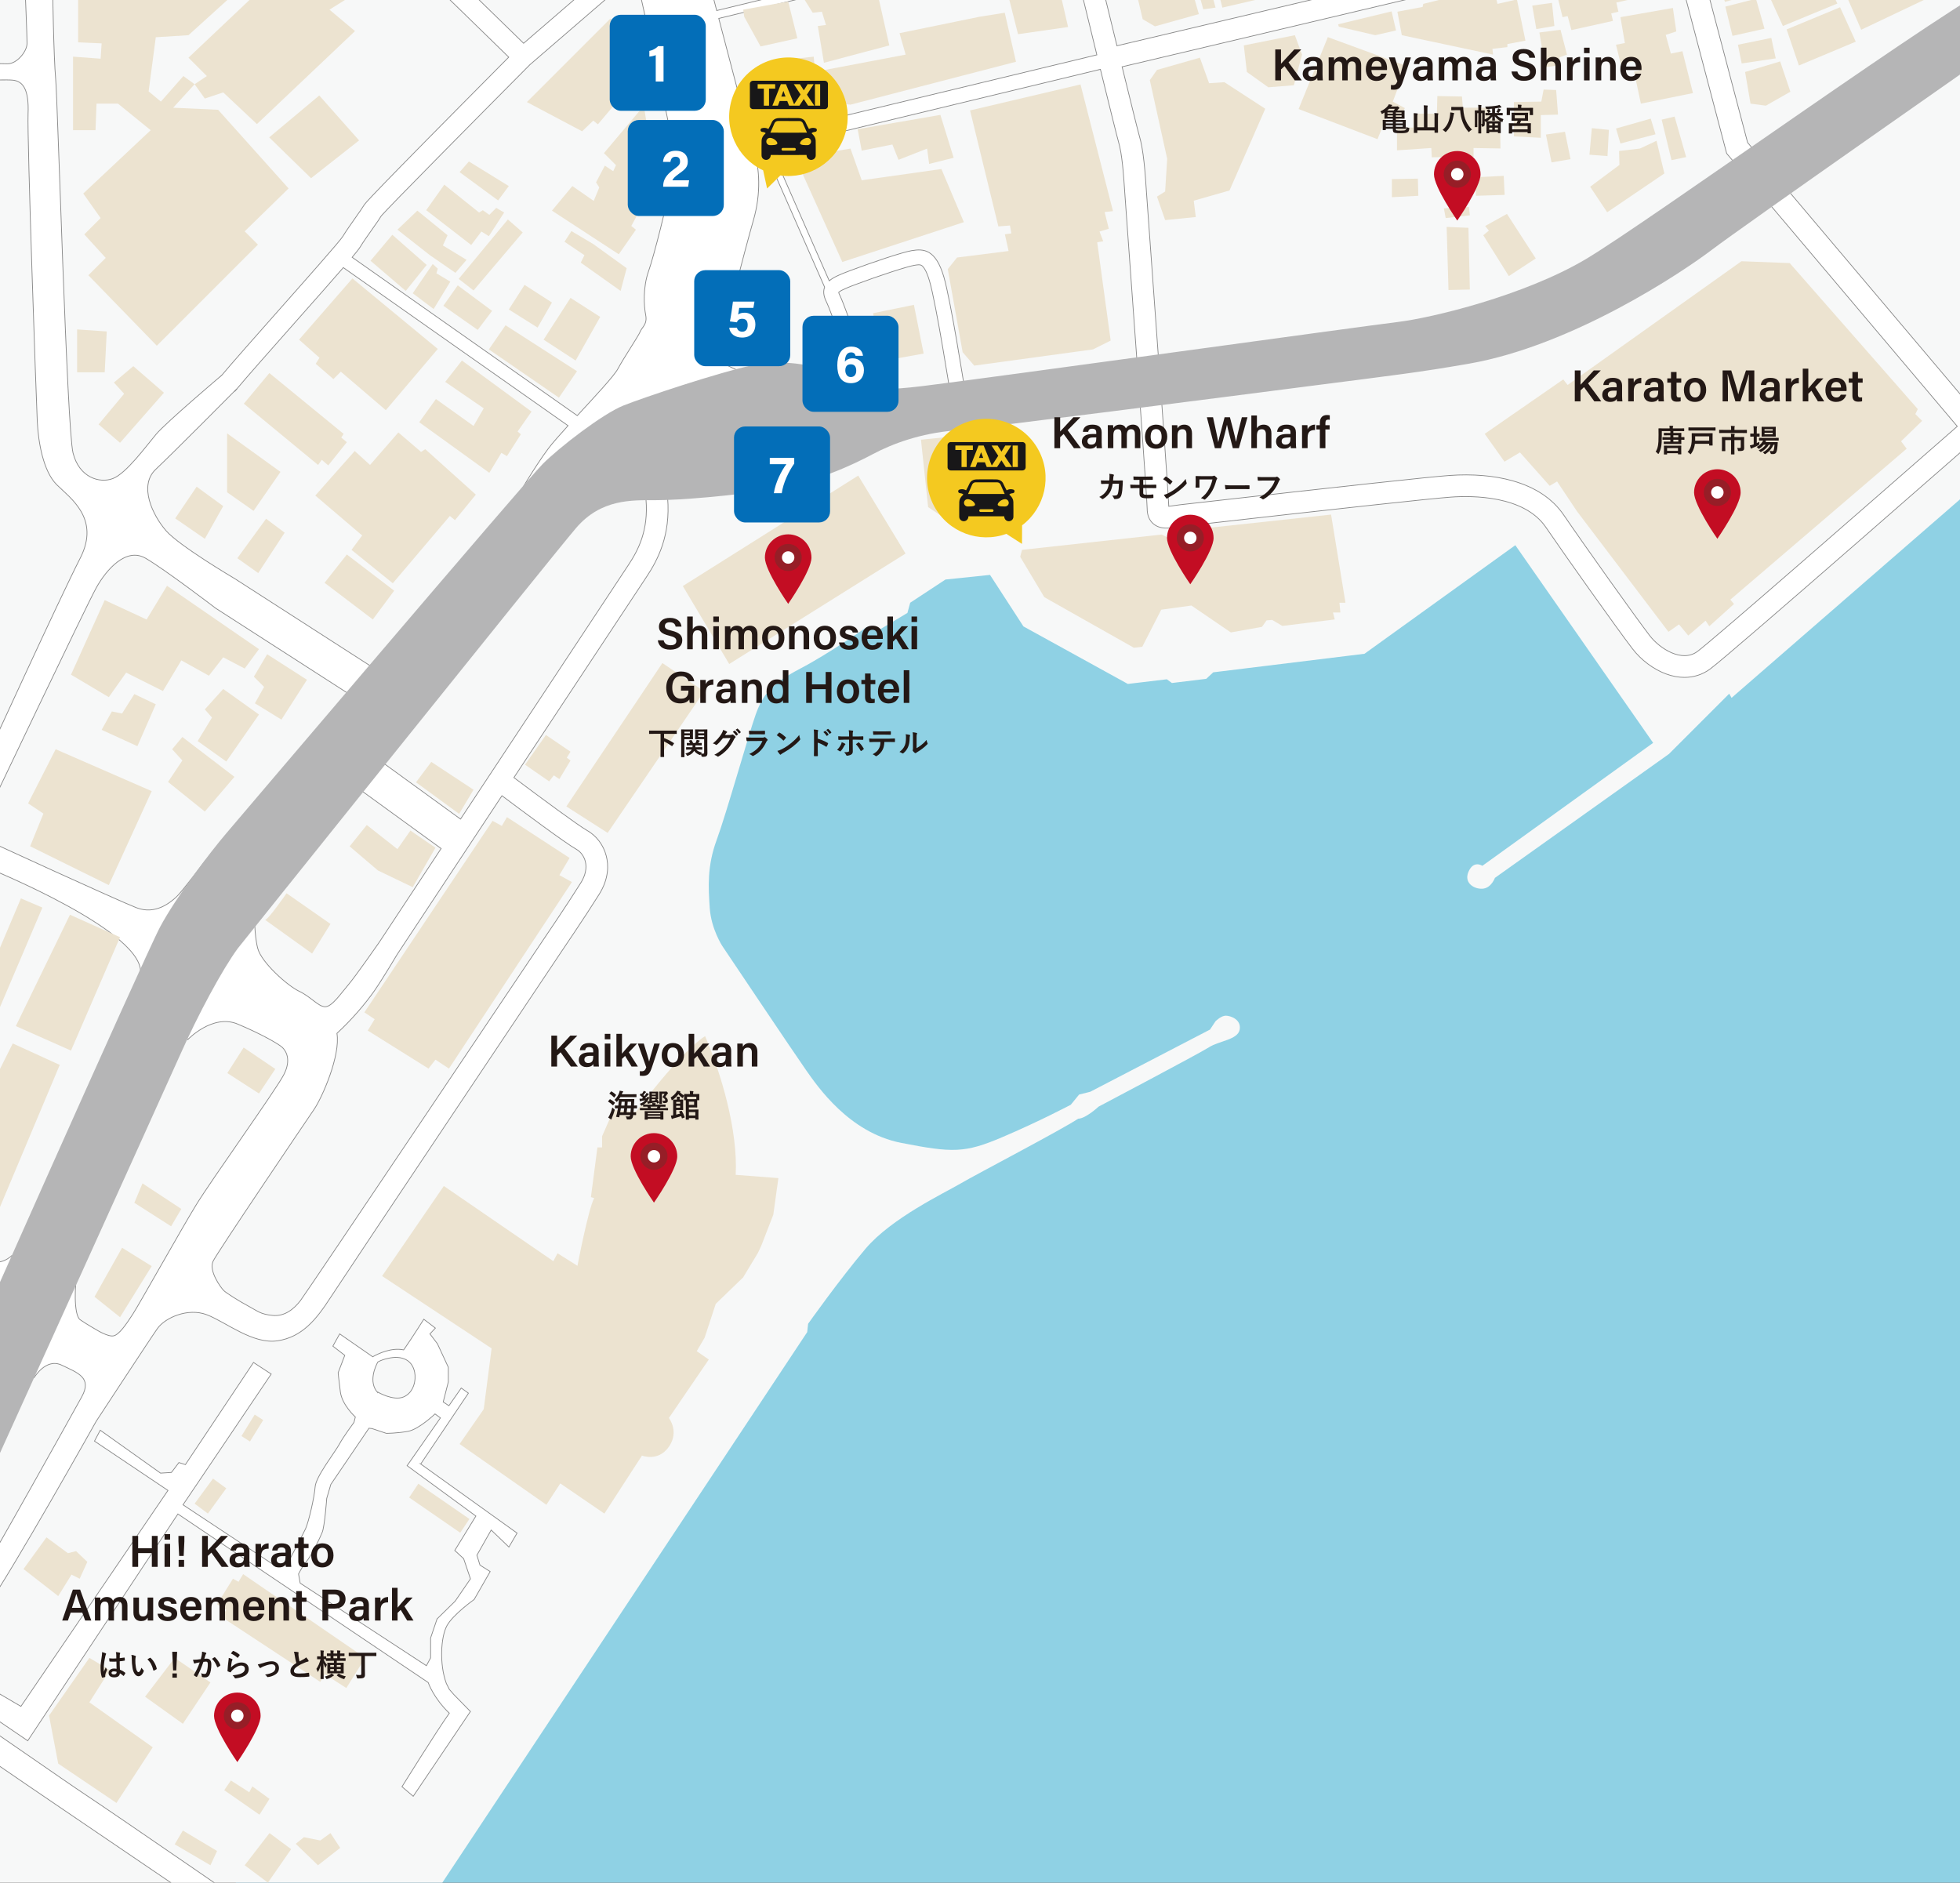 <?xml version="1.0" encoding="UTF-8"?>
<svg xmlns="http://www.w3.org/2000/svg" viewBox="0 0 1314.62 1262.84">
  <rect x="0" y="0" width="1314.62" height="1262.84" fill="#333333" stroke="none"/>
  <defs>
    <style>
      .cls-1 {
        stroke: #898989;
        stroke-miterlimit: 10;
        stroke-width: .5px;
      }

      .cls-1, .cls-2 {
        fill: #fff;
      }

      .cls-3 {
        fill: #ece3d0;
      }

      .cls-4 {
        fill: #036eb8;
      }

      .cls-5 {
        fill: #231815;
      }

      .cls-6 {
        fill: #961e27;
      }

      .cls-7 {
        fill: #f7f8f8;
      }

      .cls-8 {
        fill: #f4c920;
      }

      .cls-9 {
        fill: #b5b5b6;
      }

      .cls-10 {
        fill: #181718;
      }

      .cls-11 {
        fill: #8fd1e4;
      }

      .cls-12 {
        fill: #c30d23;
      }
    </style>
  </defs>
  <g id="_レイヤー_2" data-name="レイヤー 2">
    <rect class="cls-11" x="158.2" y="-155.24" width="1164.71" height="1493.86"/>
    <path class="cls-7" d="M-38.21-155.24h1361.12v482.98l-161.51,140.37-1.56-2.8-40.46,40.46-116.72,83.1s-2.18,6.22-7.47,7.16c-5.29.93-13.69-3.11-10.27-11.2,3.42-8.09,9.34-4.05,9.34-4.05l114.54-82.48-92.44-132.59-101.16,72.83-101.47,12.45-4.67,4.36-23.03,2.8-3.42-2.49-26.14,3.11-70.03-38.59-22.41-34.55-29.88,3.11-23.65,15.56-1.87,6.85-18.67,11.2-8.4-1.87s-25.21,17.74-44.82,28.01c-19.61,10.27-25.21,17.74-29.88,30.81-4.67,13.07-19.61,66.3-26.14,84.04-6.54,17.74-5.6,31.75-4.67,45.75.93,14.01,8.4,25.45,8.4,25.45,0,0,48.87,72.91,56.34,83.49s28.63,41.71,63.49,48.55c34.86,6.85,42.95,6.85,67.85-3.73,24.9-10.58,46.06-21.79,46.06-21.79l5.6-6.85,7.47-1.87,80.3-41.71,3.73-5.6s3.73-3.73,6.85-3.73,10.58,2.49,9.34,9.34-13.69,7.47-20.54,11.83c-6.85,4.36-74.08,39.84-74.08,39.84,0,0-8.71,8.09-13.69,8.09-11.2,7.47-68.47,37.35-79.06,43.57-10.58,6.22-46.06,23.03-63.49,43.57-17.43,20.54-38.59,50.42-38.59,50.42l-.62,5.6-294.9,445.03H-38.21V-155.24Z"/>
  </g>
  <g id="_レイヤー_3" data-name="レイヤー 3">
    <g>
      <path class="cls-1" d="M1324.41,275.81l-152.25-180.18-37.36-141.64c22.07-6.15,77.77-21.88,86.49-26.24,7.14-3.57,68.85-31.44,101.57-46.19l14.64,27.7,8.84-4.67-14.34-27.15c6.67-3,10.83-4.88,11.04-4.97l-5.97-13.26c-2.24,1.01-29.19,13.14-57.29,25.84-.81-1.79-1.67-3.64-2.48-5.27-3.23-6.47-10.79-12.43-16.83-13.29-1.67-.24-21.85-4.23-41.36-8.09-39.43-7.8-67.6-13.35-70.85-13.72-2.87-.32-5.85.09-8.41.69l-4.69-1.56-1.14,3.43c-.41.17-.7.3-.83.35l.41.9-.43,1.29-24.53,5-3.27-12.39-14.93,3.94,3.12,11.82-163.01,39.61-12.66-53.62-9.73,2.3,12.67,53.68-192.15,46.69c-7.02-28.82-14.08-57.85-20.13-82.77l51.08-11.66-3.23-14.17-51.28,11.71c-.57-2.34-1.13-4.64-1.67-6.88l-14.13,3.43c.2.81.76,3.12,1.62,6.68l-232.95,53.18c-6.91-32.64-13.09-62.28-13.09-62.28h-51.04s7.52,30.07,14.1,57.02c-8.43-1.65-15.65-2.21-19.7-2.21-2.64,0-27.93.39-61.03.91-1.69-3.33-4.38-8.55-7.05-13.51-4.1-7.62-9.26-15.36-19.14-20.29-7.26-3.63-48.51-26.41-48.93-26.64l-6.59,11.93c.87.48,11.77,6.5,23.24,12.78-2.59,6.32-6.5,16.08-7.8,20.38-.86,2.86-1.83,9.14-2.64,16.46-52.2.84-101.19,1.65-105.49,1.72l.22,13.63c1.06-.02,50.67-.83,104.07-1.7-.51,7.85-.66,15.32-.15,19.91,1.04,9.36,5.28,27.45,21.99,43.39,11.07,10.56,48.7,47.28,62.26,60.51-95.56,96.19-96.62,98.32-97.24,99.55-.5.93-3.1,4.62-5.19,7.59-3.18,4.52-6.79,9.64-8.88,13.13-2.18,3.42-24.07,28.14-41.65,48-16.03,18.1-32.6,36.82-41.16,47.03l10.45,8.75c8.44-10.07,24.95-28.71,40.91-46.74,14.47-16.34,24.83-28.07,31.81-36.14l150.73,106.03c-5.61,6.17-10.51,11.71-13.29,15.43-9.34,12.45-21.16,32.99-21.16,32.99,0,0,122.63-60.38,166.21-80.3-31.75-7.47-31.75-14.32-30.5-18.67,1.25-4.36,17.43-67.85,23.03-87.15,5.48-18.87,3.81-35.34.82-45.37l6.65-1.6,40.32,91.73c-1.43,3.75-.08,7.36,1.59,10.7,2.63,5.25,16.36,44.94,24.95,70.33l9.47-3.2c-2.21-6.53-21.7-64.04-25.48-71.6-.81-1.61-1.04-2.4-1.1-2.74,1.45-1.54,8.68-4.25,11.46-5.29,15.79-5.92,34.48-12.03,39.22-12.82,2.62-.44,3.87-.56,4.87.04,1.05.64,3.16,2.85,5.39,10.45,4.52,15.38,13.77,74.4,13.86,74.99l9.87-1.54c-.38-2.45-9.44-60.27-14.15-76.27-5.46-18.57-13.61-18.84-21.49-17.53-6.18,1.03-26.14,7.72-41.08,13.32-6.46,2.42-11.25,4.36-14.27,6.93l-38.94-88.59,220.82-53.28c6.53,26.61,11.29,45.75,12.06,48.34,2.57,8.55,3.49,22.38,4.38,35.74.26,3.89,1.49,20.72,3.19,44.03,4.1,56.16,11.73,160.69,11.73,166.51,0,4.42,1.39,7.86,4.14,10.22,4.56,3.92,10.64,3.01,16,2.2,1.25-.19,2.55-.38,3.8-.52,1.04-.12,4.24-.48,9.09-1.03,100.45-11.39,157.93-17.63,170.84-18.55,14.26-1.02,49-1.09,63.51,20.19,13.66,20.04,48.35,68.85,58.14,81.57,5.84,7.59,14.04,13.74,22.5,16.86,4.19,1.55,8.34,2.32,12.34,2.32,6.27,0,12.16-1.89,17.23-5.61,14.1-10.34,190.03-164.71,197.52-171.27l-9.59-10.92c-3.35,2.94-6.88,6.04-10.54,9.25ZM274.02-111.65c1-3.32,4.17-11.33,6.78-17.73,6.43,3.49,11.84,6.4,14.15,7.55,5.38,2.69,8.96,6.64,13.23,14.57,1.32,2.45,2.65,4.98,3.85,7.29-12.81.2-26.37.42-39.96.64.66-5.77,1.39-10.47,1.94-12.32ZM288.38-32.01c-12.91-12.32-16.83-25.86-17.85-35.04-.45-4.07-.24-11.21.29-18.63,56.77-.92,113.52-1.82,117.44-1.82,3.51,0,12.84.76,23.3,3.41,3.03,12.58,5.4,22.7,5.96,25.88.47,2.69,2.56,12.28,5.45,25.31l-71.77,61.93c-13.18-12.86-51.58-50.32-62.81-61.05ZM449.89,121.7c-1.87,13.07-11.2,49.8-14.94,60.38-3.73,10.58-3.11,23.03-1.87,29.26,1.24,6.22-2.49,8.09-3.74,11.2-1.24,3.11-10.58,16.81-14.94,24.9-2.59,4.82-15.34,18.47-27.21,31.35l-151-106.21c2.95-3.52,4.7-5.76,5.39-6.91,1.85-3.09,5.31-7.99,8.35-12.32,3.06-4.35,4.88-6.95,5.83-8.59,5.18-5.99,62.06-63.52,99.79-101.48l70.77-61.06c8.64,38.78,20.69,92.36,22.32,102.14,2.49,14.94,3.11,24.28,1.24,37.35ZM1136.42-145.3l.91,2c1.45-.66,6.38-2.45,9.83-2.07,3.08.34,41.77,8,70.01,13.59,25.52,5.05,40.04,7.92,41.88,8.18,2.55.36,7.45,4.14,9.31,7.87.74,1.49,1.55,3.23,2.32,4.92-26.26,11.89-51.31,23.28-55.88,25.57-6.23,3.12-51.56,16.22-83.7,25.19l-21.06-79.87,26.38-5.37ZM1094.95-136.57l21.2,80.38-165.49,39.18-18.86-79.92,163.15-39.65ZM480.71,7.08c-2.11-8.09-3.78-14.51-4.68-17.98-1.96-7.56-8.46-37.69-15.01-68.54l233.37-53.27c4.73,19.48,12.21,50.26,20.17,82.97L480.71,7.08ZM503.39,92.85c-4.82-17.62-14.64-55.02-21.3-80.49l233.76-56.8c6.81,27.97,13.89,56.97,19.84,81.24l-232.3,56.05ZM749.16,30.7c-5.65-23.06-12.37-50.59-19.19-78.58l192.12-46.68,18.85,79.86-191.78,45.41ZM1138.43,437.04c-10.35,7.59-25.19-1.9-31.96-10.71-8.81-11.45-43.29-59.84-57.65-80.9-7.44-10.91-19.05-18.65-34.51-22.98-12.13-3.4-26.66-4.62-42.05-3.52-13.11.94-70.79,7.2-171.44,18.61-4.83.55-8.02.91-9.06,1.02-1.54.17-2.97.39-4.36.6-1.03.16-2.36.36-3.48.47-.55-12.63-6.08-88.71-11.73-166.09-1.7-23.28-2.93-40.1-3.18-43.94-.95-14.17-1.92-28.83-4.96-38.95-.7-2.32-5.1-20.07-11.43-45.84l367.24-86.95,38.26,145.07,154.68,183.06c-66.02,57.85-164.66,143.93-174.37,151.05Z"/>
      <path class="cls-1" d="M148.76,251.69s-37.42,31.63-44.27,39.85-19.87,26.04-28.78,29.46-22.61-.69-26.72-17.13-10.28-235.72-11.65-250.79-2.06-61.58-2.06-61.58h-18.5s1.37,32,1.37,37.54-6.85,13.76-13.02,13.76-43.35-1.03-43.35-1.03v13.02s39.92-1.71,46.77-1.03,10.96,6.17,10.28,22.61,5.48,191.86,6.17,206.25,4.11,33.58,13.02,42.48,29.46,22.61,15.76,49.34S-8.5,507.38-8.5,507.38v38.37s66.19-139.1,73.04-151.43,20.08-27.41,33.1-19.87,47.06,33.57,47.06,33.57l96.79,62.28-28.54,38.66,82.92,60.22c-23.54,35.65-41.08,62.21-41.6,63.01,0,0-15.83,22.78-20.81,28.59-4.98,5.81-10.79,14.53-15.35,14.53s-9.55-6.64-17.43-10.38c-7.88-3.73-25.32-19.3-27.8-28.74-2.49-9.44-2.08-23.14-2.08-23.14l-32.78-36.1s-16.18,21.58-19.92,24.9-13.69,12.03-26.56,7.05c-12.86-4.98-100.04-45.09-100.04-45.09v18.26s108.75,43.85,102.53,72.07c14.94,26.14,31.95,43.16,31.95,43.16,0,0,16.64-17.43,33.43-10.38,16.79,7.05,27.99,13.7,30.07,15.77s6.22,7.88.83,18.26c-5.39,10.38-48.55,70.55-58.93,87.56-10.38,17.01-37.76,65.98-42.33,73.04-4.57,7.05-9.13,13.69-12.87,14.52-3.73.83-11.64-4.15-11.64-4.15,0,0-6.3-3.57-10.76-6.65s-3.77-24.33-1.71-32.89c-15.42-4.8-44.18-10.12-44.18-10.12,0,0-7.22,7.38-17.15,3.26s-37.69-17.47-41.46-19.53-6.85-6.85-4.11-12.33,4.8-23.53,5.14-32.49h-15.42s-3.08,30.78-7.19,39.34,5.14,17.47,18.84,21.58,37.34,15.07,40.09,18.16,7.88,9.59,7.88,19.87,28.41,43.96,28.41,43.96c0,0,7.91-13.47,18.53-8.33s20.56,8.22,13.36,21.24-60.64,108.95-70.24,124.03-52.76,84.28-66.12,103.81-103.81,156.92-103.81,156.92l11.99,7.54s56.87-85.31,66.12-99.36,31.18-47.62,34.95-52.08,15.76-12.33,27.75-11.65,27.07,6.51,47.28,20.56,185.35,125.74,189.12,128.82,16.79-5.82,8.22-13.02-128.14-89.08-142.18-98.33-65.78-45.57-75.03-51.39-14.39-19.19-13.02-31.52c1.16-10.42,3.95-18.9,20.9-42.83,17.47-24.67,73.8-125.16,73.8-125.16,0,0,36.12-55.2,41.1-62.25,4.98-7.05,20.33-14.11,33.2-9.13,12.86,4.98,30.71,19.92,47.31,17.43,16.6-2.49,26.15-14.53,35.27-28.63,9.13-14.11,155.1-232.36,155.1-232.36.16-.23,16.06-23.63,25.36-38.52,6.67-10.67,6.27-19.88,4.76-25.72-1.9-7.38-6.64-13.63-13-17.17-5.39-3-30.75-21.7-48.96-35.39,41.63-63.04,85.04-128.77,88.83-134.44,7.74-11.61,16.35-28.15,14.27-53.19-1.82-21.8-3.7-27.84-4.23-29.17l-13.5,5.4s-.04-.07-.09-.25c.07.21,1.67,5.27,3.33,25.23,1.7,20.45-5.05,33.68-11.88,43.92-4.52,6.79-65.51,99.13-112.53,170.34l-62.81-45.61,29.36-39.77-117.97-75.91s-37.23-21.93-46.14-32.21-18.5-30.15-6.85-41.11,54.63-54.29,54.63-54.29M386.6,569.71c2.85,1.58,5.08,4.61,5.98,8.09,1.14,4.43.1,9.4-3.01,14.38-9.15,14.65-24.9,37.82-25.06,38.05,0,0-158.85,236.8-163,242.19-4.15,5.4-10.38,10.79-18.67,9.96-8.3-.83-9.96-2.91-16.18-6.23-6.22-3.32-14.73-8.71-16.5-10.38-1.76-1.66-10.48-13.28-7.16-19.92,3.32-6.64,62.25-93.79,67.64-101.67,5.39-7.88,17.84-36.1,15.35-51.04,9.96-9.13,19.09-19.92,24.9-28.22,5.81-8.3,15.51-24.73,15.51-24.73.73-1.1,33.75-51.12,70.27-106.43,12.56,9.43,42.75,31.96,49.92,35.94Z"/>
    </g>
    <path class="cls-9" d="M152.02,558.69s200.76-236.24,211.96-247.44,40.15-33.61,54.16-39.22,64.43-22.41,86.84-27.08,44.82.93,57.89,6.54c13.07,5.6,10.27,13.07,56.02,7.47s295.06-40.15,318.41-42.95c23.34-2.8,84.97-17.74,126.06-42.02,41.08-24.28,252.11-176.48,278.26-185.82V31.12s-173.68,121.39-193.29,136.33c-19.61,14.94-93.37,64.43-163.41,76.57-34.35,5.95-48.55,7.47-106.45,14.94-57.89,7.47-217.56,28.01-239.04,29.88-21.48,1.87-40.15,8.4-54.16,15.87s-38.28,18.67-66.3,23.34c-28.01,4.67-63.49,7.47-79.37,7.47s-36.42-.93-53.22,18.67c-16.81,19.61-226.9,281.99-226.9,281.99-10.27,14.01-26.46,43.95-38.91,71.93-12.45,27.98-158.8,350.93-158.8,350.93v-113.06s135.14-304.72,145.73-324.43,32.7-48.99,44.51-62.87Z"/>
    <path class="cls-1" d="M282.19,982.01l31.98-47.51-4.8-3.43-8.27,11.86-3.83-2.5,3.43-13.48v-9.82l-7.31-15.76-5.02-6.62,3.65-3.88-7.77-5.94s-7.31,11.65-13.48,20.56c-8.2-1.75-17.07,2.51-20.79,4.61l-22.15-15.35-4.57,8.22,7.99,6.17-4.44,11.66s.33,3.87,1.47,12.78,10.05,16.9,10.05,16.9l-.91,3.65s-6.85,9.14-9.82,14.62c-2.97,5.48-15.76,21.7-16.22,28.55-.46,6.85-4.34,23.53-6.4,28.09-1.57,3.5-9.16,17.81-12.64,24.35l-6.78,1.23-62.81-41.57,59.16-87.71-11.88-7.77-45.68,68.52-4.34-1.37-5.02,6.62-7.31.46-40.43-28.78-3.88,7.31,49.29,33.08-98.62,144.85-31.98-18.73,5.02,20.33,31.52,21.47,100.73-152.12,167.88,113.06s3.43,10.28,14.16,20.56c-9.36,13.25-31.75,49.34-31.75,49.34l7.54,6.4,38.37-56.87-10.96-11.19-3.2-3.65-2.01-4.02c-4.75-12.93-3.7-31.15.41-38.69,4.11-7.54,18.27-17.59,18.27-17.59l10.74-18.73-6.85-4.34-2.06-6.62,9.59-16.9,11.88,11.42,5.48-9.36-64.64-46.37ZM266.43,910.52c4.57.23,10.06,2.28,11.66,9.82,1.11,5.23-.46,13.7-7.32,16.67s-17.36-3.2-17.36-3.2l-.08.34c-6.42-7.13-1.52-17.58.08-20.54,3.74-2.1,9.52-3.27,13.02-3.1ZM305.03,1040.03l5.94,5.48,4.57,13.55-10.28,15-12.11,11.88-4.34,12.79v13.34l-2.81,5.25-84.67-55.37-1.1-6.17c1.36-2.59,3.36-6.1,5.21-8.22,3.2-3.65,9.14-15.76,10.74-19.87,1.6-4.11,2.97-22.61,2.97-22.61l2.74-9.36,25.58-37.69,2.06.23,9.59,3.2s7.31,0,14.62-1.37c7.31-1.37,18.04-11.65,18.04-11.65l3.62,2.67-22.35,32.04,46.14,33.8-14.16,23.07Z"/>
  </g>
  <g id="_レイヤー_4" data-name="レイヤー 4">
    <polygon class="cls-3" points="1160.57 402.24 1163.06 405.14 1146.46 420.08 1143.97 416.35 1132.35 426.31 1126.13 418.84 1119.07 423.82 1057.65 342.89 1044.37 322.97 1039.39 325.88 1019.47 303.47 1009.1 309.69 995.82 291.02 1048.52 254.5 1051.43 258.23 1168.04 175.23 1200.41 176.48 1286.32 274.42 1284.66 277.74 1289.22 282.3 1275.11 296 1278.85 300.98 1160.57 402.24"/>
    <polygon class="cls-3" points="778.88 408.98 766.12 433.88 760.51 434.5 700.44 400.58 684.26 373.5 685.5 368.83 779.19 358.56 784.17 361.05 794.44 360.74 797.86 355.44 892.79 345.17 902.44 404.31 898.4 404.31 899.02 410.85 894.04 410.85 895.28 415.52 860.11 419.87 853.27 415.83 849.53 416.14 846.42 420.5 825.56 424.23 799.11 406.18 778.88 408.98"/>
    <polygon class="cls-3" points="489.1 445.4 457.98 393.11 575.63 319.03 607.38 371.32 489.1 445.4"/>
    <polygon class="cls-3" points="871.01 73.14 890.62 24.9 943.22 44.19 934.19 68.16 942.28 72.52 937.61 81.23 930.14 78.12 923.92 93.37 871.01 73.14"/>
    <polygon class="cls-3" points="936.99 100.84 936.99 85.59 947.89 85.59 947.89 76.25 963.76 76.25 964.07 64.43 980.57 64.74 981.19 72.21 998.93 72.21 999.24 79.68 1006.09 79.99 1006.4 99.6 988.35 99.29 988.35 105.2 960.34 105.51 960.02 99.29 936.99 100.84"/>
    <polygon class="cls-3" points="933.57 120.14 951 119.83 951.31 131.34 933.57 132.28 933.57 120.14"/>
    <polygon class="cls-3" points="989.59 118.89 989.9 131.34 1009.2 130.72 1008.58 117.96 989.59 118.89"/>
    <polygon class="cls-3" points="998.62 154.69 996.13 151.58 1010.76 143.48 1030.06 173.36 1012 185.19 994.88 157.8 998.62 154.69"/>
    <polygon class="cls-3" points="968.43 139.75 985.24 138.81 985.86 144.42 969.67 146.28 968.43 139.75"/>
    <polygon class="cls-3" points="970.3 152.2 984.92 152.82 985.86 194.22 971.54 194.53 970.3 152.2"/>
    <polygon class="cls-3" points="1015.43 91.5 1015.43 68.47 1033.79 68.16 1035.35 60.07 1043.75 60.38 1045 76.88 1033.48 77.19 1033.48 92.44 1015.43 91.5"/>
    <polygon class="cls-3" points="1040.64 108.93 1036.9 90.26 1049.66 88.39 1053.4 106.76 1040.64 108.93"/>
    <polygon class="cls-3" points="591.82 242.15 585.59 210.09 612.98 204.49 619.52 237.17 591.82 242.15"/>
    <polygon class="cls-3" points="635.7 180.52 641.93 172.74 676.48 168.38 673.99 157.18 678.34 156.56 677.41 151.26 669.63 151.89 650.64 74.07 724.72 56.64 746.51 141.62 740.9 142.24 743.71 153.44 737.48 155.31 739.97 161.85 735.92 162.47 744.95 228.45 733.12 234.37 653.44 245.26 645.66 236.24 635.7 180.52"/>
    <polygon class="cls-3" points="407.56 558.69 379.86 540.95 444.28 444.77 472.3 463.76 407.56 558.69"/>
    <polygon class="cls-3" points="371.45 520.1 368.34 524.14 352.15 512.94 366.16 493.02 382.66 504.22 380.17 508.27 382.66 510.14 375.19 522.59 371.45 520.1"/>
    <polygon class="cls-3" points="244.39 679.09 330.37 550.6 336.59 554.02 340.02 548.11 382.03 575.5 375.19 587.01 383.59 591.68 301.11 716.8 292.08 710.8 287.41 716.8 246.64 691.28 251.29 683.68 244.39 679.09"/>
    <polygon class="cls-3" points="234.5 567.72 246.02 553.4 266.56 569.58 275.28 557.13 292.08 568.65 276.83 595.11 253.49 583.9 234.5 567.72"/>
    <polygon class="cls-3" points="279.01 524.76 289.28 511.07 317.61 529.74 307.96 545.93 279.01 524.76"/>
    <polygon class="cls-3" points="258.78 275.14 228.59 249.31 223.61 254.29 211.78 244.02 214.27 239.97 200.58 227.83 236.37 186.75 293.64 234.06 258.78 275.14"/>
    <polygon class="cls-3" points="232.63 296.62 220.18 312.18 215.83 308.45 213.34 311.87 163.54 270.78 180.66 250.24 230.46 291.02 228.9 293.51 232.63 296.62"/>
    <polygon class="cls-3" points="217.69 390.93 232.63 371.94 264.38 396.22 250.06 415.52 217.69 390.93"/>
    <polygon class="cls-3" points="159.18 374.43 178.48 347.97 190.93 357.31 173.19 384.39 159.18 374.43"/>
    <polygon class="cls-3" points="152.33 330.23 170.07 342.68 188.13 316.54 152.33 290.7 152.33 330.23"/>
    <polygon class="cls-3" points="235.75 368.83 242.91 359.18 211.47 332.41 237.93 302.53 248.2 311.87 267.18 290.08 282.43 303.15 285.24 301.29 319.16 331.79 305.16 348.91 301.73 346.11 263.45 391.24 235.75 368.83"/>
    <polygon class="cls-3" points="281.19 283.23 292.39 267.67 317.61 285.72 324.45 273.9 298.62 256.16 309.82 241.84 356.51 276.08 347.17 289.46 349.35 291.33 340.02 305.96 336.28 303.78 328.19 317.16 281.19 283.23"/>
    <polygon class="cls-3" points="327.88 234.37 339.08 218.18 387.01 249 374.88 266.74 327.88 234.37"/>
    <polygon class="cls-3" points="341.26 207.6 351.84 191.1 370.21 202.93 360.56 219.74 341.26 207.6"/>
    <polygon class="cls-3" points="364.6 227.83 382.66 199.82 402.58 212.58 386.08 241.84 364.6 227.83"/>
    <polygon class="cls-3" points="416.27 195.15 420.32 179.9 397.91 163.71 383.28 155 378.61 162.16 391.99 171.18 389.5 176.16 416.27 195.15"/>
    <polygon class="cls-3" points="415.03 170.56 370.21 141.3 383.9 124.81 398.22 134.77 401.95 125.74 399.78 122.32 405.69 111.11 411.29 114.85 413.16 110.8 405.07 102.71 431.83 70.96 436.19 98.35 431.83 120.76 431.52 124.5 431.83 136.01 423.43 151.58 426.54 154.07 415.03 170.56"/>
    <polygon class="cls-3" points="390.44 88.08 397.91 80.92 401.02 83.41 428.1 51.35 420.63 22.72 409.42 12.45 353.4 68.47 390.44 88.08"/>
    <polygon class="cls-3" points="248.51 174.92 263.14 157.49 286.17 177.72 272.16 195.15 248.51 174.92"/>
    <polygon class="cls-3" points="276.83 196.71 290.22 177.1 293.64 180.21 292.71 183.32 302.04 188.93 290.84 207.29 276.83 196.71"/>
    <polygon class="cls-3" points="320.41 221.3 297.37 205.11 307.02 191.42 330.06 208.53 320.41 221.3"/>
    <polygon class="cls-3" points="317.61 194.84 307.65 187.06 340.64 147.22 350.6 155.93 317.61 194.84"/>
    <polygon class="cls-3" points="334.1 134.46 308.27 115.47 314.49 108.31 341.26 124.81 334.1 134.46"/>
    <polygon class="cls-3" points="338.15 142.55 332.86 139.44 328.19 144.11 323.83 140.99 321.34 142.55 298 123.87 285.86 140.99 316.05 164.34 322.9 155.31 327.88 158.42 338.15 142.55"/>
    <polygon class="cls-3" points="305.47 183.01 288.35 171.18 266.56 154.07 279.94 141.3 300.18 157.8 297.06 164.65 312.94 174.3 305.47 183.01"/>
    <path class="cls-3" d="M256.29,855.93l41.4-60.38,73.45,50.42,2.8-5.29,13.38,8.4s7.16-37.66,11.2-45.44l-2.18-.62,4.36-33.34h3.11v-7.44l7.78-17.74,14.94,1.24s29.57-39.84,46.38-50.73c10.58,24.59,22.1,62.87,20.54,93.06,16.18,1.24,28.63,2.18,28.63,2.18l-3.42,24.59-8.09,20.85-2.18,4.67-9.96,16.5-18.36,17.74-7.47,22.72-5.29,9.03,8.09,5.6-26.77,39.22s7.16,9.03,0,19.3-18.05,5.91-18.05,5.91l-25.21,38.91-29.57-20.23-9.34,14.32-58.2-40.77,16.18-23.34,5.29-40.77-73.45-48.55Z"/>
    <polygon class="cls-3" points="274.43 1004.51 280.59 995.26 314.85 1018.9 308.69 1028.15 274.43 1004.51"/>
    <polygon class="cls-3" points="130.53 1008.62 142.86 991.83 151.77 998.34 139.44 1015.29 130.53 1008.62"/>
    <polygon class="cls-3" points="15.75 1052.48 31.17 1031.23 45.56 1041.85 51.04 1040.48 58.58 1047.68 53.44 1058.99 47.96 1056.24 39.05 1070.63 15.75 1052.48"/>
    <polygon class="cls-3" points="145.6 1076.12 156.23 1058.99 159.99 1061.04 163.08 1055.9 244.96 1112.07 232.28 1132.3 217.9 1123.05 214.81 1128.19 148.69 1084.68 151.77 1079.88 145.6 1076.12"/>
    <polygon class="cls-3" points="97.3 1138.13 117.17 1112.07 141.15 1128.54 122.65 1156.29 97.3 1138.13"/>
    <polygon class="cls-3" points="59.95 1112.07 73.66 1120.31 59.95 1141.9 102.44 1172.05 78.11 1209.39 39.05 1183.01 32.88 1150.81 59.95 1112.07"/>
    <polygon class="cls-3" points="150.4 1200.83 154.85 1194.32 167.19 1202.2 169.24 1198.26 180.76 1206.65 174.04 1217.27 150.4 1200.83"/>
    <polygon class="cls-3" points="117.17 1237.14 122.65 1227.89 145.6 1241.6 141.15 1251.19 117.17 1237.14"/>
    <polygon class="cls-3" points="164.11 1251.19 180.76 1229.61 195.28 1240.4 179.69 1262.84 164.11 1251.19"/>
    <polygon class="cls-3" points="198.37 1236.8 203.85 1232.35 214.81 1234.57 221.66 1229.61 228.17 1239.54 213.27 1251.19 198.37 1236.8"/>
    <polygon class="cls-3" points="161.94 963.28 170.84 948.89 176.55 952.55 167.65 966.94 161.94 963.28"/>
    <polygon class="cls-3" points="771.21 53.76 776.01 46.91 804.79 38.69 810.96 55.82 821.23 55.13 848.64 72.95 824.66 127.77 800.68 134.62 802.05 145.58 781.49 147.64 776.01 131.88 781.49 128.45 782.86 106.53 771.21 53.76"/>
    <polygon class="cls-3" points="836.31 48.28 834.25 30.47 868.51 23.61 873.31 36.63 867.83 57.19 850.7 58.56 836.31 48.28"/>
    <polygon class="cls-3" points="564.96 175.73 533.44 105.84 570.44 99.67 577.98 120.92 631.43 113.38 646.5 149.01 564.96 175.73"/>
    <polygon class="cls-3" points="639.65 105.84 623.2 109.95 621.83 99.67 602.65 107.21 598.54 96.93 577.98 101.04 575.24 86.65 630.74 77.06 639.65 105.84"/>
    <polygon class="cls-3" points="522.48 77.75 514.94 41.43 545.77 38 547.14 52.39 543.03 59.25 545.77 71.58 522.48 77.75"/>
    <polygon class="cls-3" points="556.74 68.84 553.31 46.91 607.44 36.63 603.33 22.24 656.78 11.28 673.91 8.54 681.45 41.43 570.44 70.21 556.74 68.84"/>
    <polygon class="cls-3" points="682.82 22.93 669.8 -28.46 704.06 -35.32 716.39 18.13 682.82 22.93"/>
    <polygon class="cls-3" points="596.48 30.47 552.63 42.11 548.52 17.45 554 16.76 551.26 7.85 545.09 8.54 538.24 -2.42 588.26 -5.85 596.48 30.47"/>
    <polygon class="cls-3" points="534.81 25.67 510.14 31.15 499.18 11.28 498.49 6.48 528.64 1 534.81 25.67"/>
    <polygon class="cls-3" points="20.21 567.68 29.12 545.75 18.84 538.9 37.34 502.58 101.75 530.68 72.97 593.72 20.21 567.68"/>
    <polygon class="cls-3" points="46.93 613.59 80.51 628.67 47.62 704.73 10.62 688.28 46.93 613.59"/>
    <polygon class="cls-3" points="14.04 602.63 28.43 608.79 -3.09 682.8 -16.79 675.26 14.04 602.63"/>
    <polygon class="cls-3" points="8.56 699.93 40.08 714.32 -10.63 834.92 -53.11 815.05 -42.83 789.01 -28.44 793.8 -26.39 764.34 -18.16 741.04 -35.98 732.82 -26.39 712.95 -3.09 723.23 8.56 699.93"/>
    <polygon class="cls-3" points="98.32 415.56 112.03 392.95 173.7 435.43 164.11 448.45 149.72 440.91 140.12 453.25 121.62 442.97 109.29 463.53 84.62 451.19 72.97 467.64 47.62 452.56 70.23 402.54 98.32 415.56"/>
    <polygon class="cls-3" points="170.27 453.93 179.18 438.86 205.9 455.99 188.77 482.71 170.96 471.75 177.12 460.79 170.27 453.93"/>
    <polygon class="cls-3" points="90.1 465.58 104.49 472.43 92.16 500.53 68.17 489.57 75.03 477.23 81.88 478.6 90.1 465.58"/>
    <polygon class="cls-3" points="132.58 497.1 142.18 481.34 137.38 475.86 149.72 462.16 173.7 479.29 151.77 510.81 132.58 497.1"/>
    <polygon class="cls-3" points="115.45 502.58 122.31 494.36 157.25 521.09 137.38 544.38 112.71 524.51 122.31 510.12 115.45 502.58"/>
    <path class="cls-3" d="M177.81,617.02c2.06,0,14.39-17.82,14.39-17.82l29.46,20.56-12.33,19.87-31.52-22.61Z"/>
    <polygon class="cls-3" points="63.38 869.86 81.88 836.97 101.75 849.31 80.51 883.57 63.38 869.86"/>
    <polygon class="cls-3" points="90.1 806.82 95.58 793.8 121.62 810.93 114.77 822.58 90.1 806.82"/>
    <polygon class="cls-3" points="152.46 719.8 163.42 702.67 184.66 717.06 173.7 733.5 152.46 719.8"/>
    <polygon class="cls-3" points="117.51 347.72 131.9 326.48 149.72 339.5 137.38 361.43 117.51 347.72"/>
    <polygon class="cls-3" points="105.18 231.92 59.27 184.64 70.91 172.99 56.53 157.23 67.49 146.27 55.84 129.82 101.06 87.34 79.14 69.52 64.75 69.52 64.06 87.34 48.99 87.34 48.99 38 67.49 39.37 68.17 29.1 52.41 28.41 52.41 -53.82 62.01 -73.69 172.33 -69.58 170.27 -16.13 126.42 23.61 104.49 24.98 99.69 61.3 107.92 68.15 122.99 51.02 130.53 56.5 116.14 72.26 146.29 73.64 193.57 126.4 164.11 155.18 173.01 164.08 105.18 231.92"/>
    <polygon class="cls-3" points="208.64 119.54 180.55 92.14 214.13 64.04 240.85 94.19 208.64 119.54"/>
    <polygon class="cls-3" points="172.33 83.23 149.72 61.99 137.38 66.1 130.53 56.5 138.75 51.02 126.42 38.69 202.48 -33.26 231.94 -.37 220.98 6.48 238.11 20.87 172.33 83.23"/>
    <polygon class="cls-3" points="70.23 249.74 51.73 249.74 51.73 220.96 71.6 222.33 70.23 249.74"/>
    <polygon class="cls-3" points="89.42 245.63 76.4 256.59 83.25 264.13 66.12 284.68 80.51 297.02 109.97 263.44 89.42 245.63"/>
    <polygon class="cls-3" points="622.52 340.19 617.72 294.96 644.45 292.22 650.61 339.5 630.74 345.67 622.52 340.19"/>
    <polygon class="cls-3" points="897.52 16.3 897.98 17.9 922.42 23.61 936.35 20.42 933.38 7.63 897.52 16.3"/>
    <polygon class="cls-3" points="940.23 23.61 937.26 7.85 954.17 4.66 954.62 2.6 1001.45 -9.05 1004.42 2.6 1017.44 -.37 1023.15 27.27 1011.04 29.55 1011.04 31.61 1000.99 32.75 1001.45 36.63 940.23 23.61"/>
    <polygon class="cls-3" points="1027.71 3.74 1040.96 1.92 1042.56 17.45 1030.46 19.5 1027.71 3.74"/>
    <polygon class="cls-3" points="1032.51 21.79 1046.67 19.96 1051.01 36.63 1045.99 38.46 1046.44 43.71 1036.39 45.08 1032.51 21.79"/>
    <polygon class="cls-3" points="1053.98 20.19 1051.47 10.82 1048.04 11.51 1045.07 -.6 1048.96 -2.2 1047.13 -10.65 1057.64 -13.85 1058.78 -9.73 1066.32 -11.33 1065.63 -16.36 1108.11 -26.64 1114.74 -5.17 1084.13 1.69 1085.5 7.85 1080.7 9 1081.85 14.02 1053.98 20.19"/>
    <polyline class="cls-3" points="1089.84 28.87 1086.87 11.51 1122.05 5.34 1124.33 21.1 1117.25 23.39 1120.68 35.95 1128.44 34.35 1135.52 62.44 1100.58 69.52 1096.01 48.05 1099.43 47.37 1097.38 40.74 1087.1 43.03 1083.9 30.01"/>
    <polygon class="cls-3" points="1114.51 80.26 1123.19 78.2 1130.95 105.38 1121.13 107.44 1114.51 80.26"/>
    <polygon class="cls-3" points="1083.9 86.2 1107.2 79.57 1110.4 90.08 1086.87 96.25 1083.9 86.2"/>
    <polygon class="cls-3" points="1067.69 85.97 1079.11 87.11 1078.19 104.7 1066.09 103.78 1067.69 85.97"/>
    <polygon class="cls-3" points="1066.54 125.26 1086.19 110.64 1085.96 101.27 1099.89 99.67 1111.08 94.42 1116.34 116.35 1077.96 142.39 1066.54 125.26"/>
    <polygon class="cls-3" points="1233.97 -13.16 1279.42 -33.03 1294.49 -1.97 1248.36 19.96 1233.97 -13.16"/>
    <polygon class="cls-3" points="1187.83 -.14 1223.69 -15.44 1232.37 2.37 1195.82 17.45 1187.83 -.14"/>
    <polygon class="cls-3" points="1198.33 19.73 1234.19 4.88 1244.7 27.95 1206.56 43.94 1198.33 19.73"/>
    <polygon class="cls-3" points="1170.47 48.28 1194 41.2 1200.85 61.53 1184.4 70.89 1174.12 69.52 1170.47 48.28"/>
    <polygon class="cls-3" points="1168.19 42.57 1165.67 30.01 1188.06 25.44 1191.03 39.15 1168.19 42.57"/>
    <polygon class="cls-3" points="1162.02 24.07 1157.22 4.43 1177.78 -.83 1183.49 19.27 1162.02 24.07"/>
    <path class="cls-3" d="M1156.99,1.23l-7.77-21.47,17.82-4.57-2.97-7.31-11.65,5.02-7.99-19.19,23.75-10.05,15.07,36.32-9.59,4.11s-2.06-4.57-2.74-4.57-4.34,1.37-4.34,1.37l6.17,15.99-15.76,4.34Z"/>
    <polygon class="cls-3" points="819.86 5.11 810.5 -32.35 855.27 -43.08 865.09 -5.39 819.86 5.11"/>
    <polygon class="cls-3" points="807.07 6.25 798.16 -25.95 806.62 -27.32 815.3 5.11 807.07 6.25"/>
    <polygon class="cls-3" points="804.1 9.45 796.34 -17.73 777.38 -12.7 774.87 -24.58 758.19 -22.07 766.42 12.88 774.64 17.68 804.1 9.45"/>
  </g>
  <g id="_英語" data-name="英語">
    <g>
      <path class="cls-5" d="M1117.99,294.95c-1.93,0-2.58.04-2.71.04-.21,0-.23-.02-.23-.23v-1.3c0-.21.02-.23.23-.23.13,0,.78.04,2.71.04h2.35v-1.28h-1.34c-1.99,0-2.67.04-2.79.04-.21,0-.23-.02-.23-.25v-1.18c0-.21.02-.23.23-.23.13,0,.8.04,2.79.04h1.34v-1.24h-5.73v2.98c0,3.97-.13,5.73-.38,7.29-.32,1.78-.78,3.15-1.62,4.68-.15.27-.23.4-.36.4-.08,0-.21-.1-.4-.34-.42-.5-.94-.97-1.36-1.2.84-1.18,1.34-2.71,1.62-4.41.23-1.41.32-2.81.32-6.8,0-2.83-.04-4.09-.04-4.22,0-.21.02-.23.25-.23.13,0,.82.04,2.79.04h4.41v-.08c0-.8,0-1.26-.13-1.72.8,0,1.47.04,2.21.1.21.02.34.13.34.23,0,.13-.06.21-.13.36-.06.13-.15.44-.15.99v.13h4.64c1.97,0,2.65-.04,2.79-.04.19,0,.21.02.21.23v1.43c0,.21-.02.23-.21.23-.15,0-.82-.04-2.79-.04h-4.26v1.24h1.87c2.1,0,3.13-.04,3.23-.04.23,0,.25.02.25.23,0,.13-.04.76-.04,2.06v.57c1.22,0,1.76-.04,1.87-.04.23,0,.25.02.25.25v1.3c0,.23-.02.25-.25.25-.1,0-.65-.04-1.87-.04v.59c0,1.32.04,1.93.04,2.06,0,.21-.02.23-.25.23-.11,0-1.13-.04-3.23-.04h-5.52c-1.83,0-2.46.04-2.58.04-.21,0-.23-.02-.23-.23v-1.18c0-.19.02-.21.23-.21.13,0,.76.02,2.58.02h1.64v-1.28h-2.35ZM1118.16,304.61c0,.21-.02.23-.23.23h-1.68c-.21,0-.23-.02-.23-.23,0-.13.04-.52.04-2.77v-1.05c0-1.03-.04-1.49-.04-1.64,0-.21.02-.23.23-.23.15,0,.82.04,2.83.04h5.56c1.97,0,2.69-.04,2.79-.04.23,0,.25.02.25.23,0,.15-.04.61-.04,1.41v1.24c0,2.2.04,2.62.04,2.75,0,.19-.02.21-.25.21h-1.72c-.23,0-.25-.02-.25-.21v-.55h-7.31v.61ZM1118.16,300.56v1.87h7.31v-1.87h-7.31ZM1122.36,291.99v1.28h3.32v-1.28h-3.32ZM1125.68,294.95h-3.32v1.28h3.32v-1.28Z"/>
      <path class="cls-5" d="M1136.81,297.7c-.08.5-.17,1.01-.27,1.51-.4,1.87-1.11,3.53-2.29,5.14-.19.25-.27.36-.38.36s-.21-.1-.42-.34c-.44-.5-1.03-.9-1.53-1.15,1.34-1.45,2.18-3.25,2.5-5.21.21-1.32.29-2.31.29-3.82,0-2.2-.04-3.25-.04-3.38,0-.21.02-.23.23-.23.15,0,.88.04,2.92.04h7.75c2.04,0,2.77-.04,2.92-.04.19,0,.21.02.21.23,0,.13-.04.73-.04,2.08v3.72c0,1.34.04,1.89.04,2.02,0,.21-.02.23-.21.23h-1.89c-.19,0-.21-.02-.21-.23v-.92h-9.57ZM1135.38,288.8c-1.89,0-2.56.04-2.69.04-.21,0-.23-.02-.23-.23v-1.68c0-.21.02-.23.23-.23.13,0,.8.04,2.69.04h12.35c1.91,0,2.56-.04,2.69-.04.21,0,.23.02.23.23v1.68c0,.21-.02.23-.23.23-.13,0-.78-.04-2.69-.04h-12.35ZM1136.98,292.68v2.96h9.41v-2.96h-9.41Z"/>
      <path class="cls-5" d="M1155.92,290.44c-1.87,0-2.5.04-2.62.04-.21,0-.23-.02-.23-.23v-1.68c0-.23.02-.25.23-.25.13,0,.76.04,2.62.04h5.17v-.73c0-.9-.04-1.45-.15-1.97.76.02,1.53.04,2.29.13.19.02.34.08.34.19,0,.15-.06.25-.13.42-.06.19-.1.44-.1,1.22v.76h5.5c1.87,0,2.5-.04,2.62-.04.21,0,.23.02.23.25v1.68c0,.21-.02.23-.23.23-.13,0-.76-.04-2.62-.04h-12.91ZM1169.84,298.58c0,.76.02,1.36.02,2.06,0,.61-.13,1.05-.5,1.39-.4.34-.99.5-2.92.52-.65,0-.67,0-.78-.5-.1-.61-.31-1.22-.52-1.6.65.04,1.2.06,1.74.06s.69-.15.69-.69v-4.6h-4.26v6.26c0,1.99.04,2.98.04,3.11,0,.19-.02.21-.23.21h-1.85c-.23,0-.25-.02-.25-.21,0-.15.04-1.11.04-3.11v-6.26h-3.88v4.81c0,1.6.04,2.23.04,2.35,0,.21-.02.23-.23.23h-1.87c-.19,0-.21-.02-.21-.23,0-.13.04-.73.04-2.39v-4.37c0-1.47-.04-2.12-.04-2.27,0-.21.02-.23.21-.23.13,0,.86.04,2.92.04h3.02v-.31c0-.88-.02-1.41-.11-1.95.76.02,1.49.04,2.25.13.21.02.34.1.34.23s-.06.25-.13.4c-.06.19-.11.44-.11,1.15v.36h3.42c2.06,0,2.79-.04,2.92-.04.21,0,.23.02.23.23,0,.15-.04.9-.04,2.46v2.77Z"/>
      <path class="cls-5" d="M1178.31,297.2c.57-.27,1.16-.55,1.74-.86-.02.36-.02.84-.02,1.3q0,.67-.55.97c-1.22.67-2.52,1.3-3.86,1.81-.36.13-.59.23-.67.29-.13.1-.25.19-.38.19s-.21-.06-.31-.27c-.21-.5-.38-1.11-.57-1.87.69-.13,1.32-.27,2.08-.52.15-.06.31-.1.48-.17v-5.21h-.17c-1.39,0-1.81.04-1.93.04-.19,0-.21-.02-.21-.23v-1.6c0-.21.02-.23.21-.23.13,0,.55.04,1.93.04h.17v-1.81c0-1.49-.02-2.14-.17-3.17.82.02,1.45.06,2.14.13.21.02.34.13.34.23,0,.15-.06.27-.13.42-.1.27-.13.8-.13,2.33v1.87c1.13,0,1.53-.04,1.66-.04.21,0,.23.02.23.23v1.6c0,.21-.02.23-.23.23-.13,0-.53-.04-1.66-.04v4.35ZM1189.48,298.33c-1.05,2.48-2.73,4.47-5.17,6.09-.25.15-.38.23-.5.23-.15,0-.27-.13-.52-.4-.29-.34-.61-.61-.92-.8,2.58-1.39,4.2-3.07,5.17-5.12h-1.13c-1.3,2.02-2.96,3.57-4.89,4.66-.25.15-.4.23-.52.23-.17,0-.27-.13-.53-.4-.25-.29-.55-.52-.88-.73,1.97-.92,3.55-2.2,4.68-3.76h-1.32c-.78.97-1.74,1.83-2.77,2.48-.27.17-.4.27-.52.27s-.23-.13-.44-.38c-.29-.36-.65-.65-1.01-.88,1.66-.9,2.96-2.06,3.88-3.44.19-.27.31-.57.44-.88-1.72,0-2.37.04-2.48.04-.21,0-.23-.02-.23-.25v-1.36c0-.21.02-.23.23-.23.13,0,.82.04,2.86.04h7.03c2.04,0,2.75-.04,2.86-.04.21,0,.23.02.23.23v1.36c0,.23-.02.25-.23.25-.11,0-.82-.04-2.86-.04h-6.3l.69.17c.19.06.29.19.29.27,0,.15-.06.21-.17.27-.1.08-.21.15-.34.38h5.48c1.78,0,2.39-.04,2.52-.04.23,0,.29.04.27.27l-.15,2.12c-.11,1.81-.29,3.09-.65,4.03-.42,1.11-1.09,1.62-2.37,1.62-.4,0-.69,0-1.07-.04q-.48-.04-.65-.69c-.15-.52-.34-.99-.55-1.39.78.13,1.43.13,1.91.13s.63-.06.82-.65c.17-.55.38-1.49.55-3.61h-.74ZM1188.28,286.32c1.81,0,2.39-.04,2.54-.04.21,0,.23.02.23.23,0,.13-.04.63-.04,1.78v2.54c0,1.2.04,1.68.04,1.81,0,.21-.02.23-.23.23-.15,0-.73-.04-2.54-.04h-3.95c-1.83,0-2.42.04-2.56.04-.21,0-.23-.02-.23-.23,0-.15.04-.61.04-1.81v-2.54c0-1.15-.04-1.66-.04-1.78,0-.21.02-.23.23-.23.15,0,.73.04,2.56.04h3.95ZM1183.51,287.9v1.01h5.5v-1.01h-5.5ZM1189.01,290.29h-5.5v1.03h5.5v-1.03Z"/>
    </g>
    <g>
      <path class="cls-5" d="M1056.26,248.49h3.85v9.57c1.43-1.6,6.04-6.46,8.88-9.57h4.7l-8.54,8.67,8.89,12.08h-4.68l-6.91-9.56-2.35,2.2v7.36h-3.85v-20.75Z"/>
      <path class="cls-5" d="M1087.97,265.47c0,1.45.12,3.38.21,3.78h-3.56c-.12-.32-.21-1.1-.23-1.68-.55.92-1.66,2.04-4.48,2.04-3.69,0-5.25-2.42-5.25-4.79,0-3.49,2.78-5.09,7.32-5.09h2.35v-1.07c0-1.18-.41-2.46-2.69-2.46-2.06,0-2.47.94-2.7,2.08h-3.56c.22-2.53,1.79-4.83,6.39-4.81,4.01.02,6.2,1.61,6.2,5.22v6.78ZM1084.34,262.05h-1.99c-2.74,0-3.93.81-3.93,2.52,0,1.28.82,2.3,2.48,2.3,3.05,0,3.44-2.09,3.44-4.39v-.43Z"/>
      <path class="cls-5" d="M1092.09,258.01c0-1.74,0-3.05-.03-4.19h3.66c.05.37.1,1.8.1,2.85.72-1.87,2.43-3.18,5.03-3.21v3.6c-3.12-.02-5.03,1.09-5.03,5.2v6.98h-3.73v-11.23Z"/>
      <path class="cls-5" d="M1115.84,265.47c0,1.45.12,3.38.21,3.78h-3.56c-.12-.32-.21-1.1-.23-1.68-.55.92-1.66,2.04-4.48,2.04-3.69,0-5.25-2.42-5.25-4.79,0-3.49,2.78-5.09,7.32-5.09h2.34v-1.07c0-1.18-.41-2.46-2.69-2.46-2.06,0-2.47.94-2.7,2.08h-3.56c.22-2.53,1.79-4.83,6.39-4.81,4.01.02,6.2,1.61,6.2,5.22v6.78ZM1112.21,262.05h-1.99c-2.74,0-3.93.81-3.93,2.52,0,1.28.82,2.3,2.48,2.3,3.05,0,3.44-2.09,3.44-4.39v-.43Z"/>
      <path class="cls-5" d="M1118.3,253.82h2.47v-4.3h3.73v4.3h3.15v2.86h-3.15v8.09c0,1.28.36,1.84,1.67,1.84.28,0,.74,0,1.1-.08v2.62c-.78.27-1.86.29-2.68.29-2.8,0-3.82-1.49-3.82-4.14v-8.63h-2.47v-2.86Z"/>
      <path class="cls-5" d="M1144.38,261.5c0,4.59-2.71,8.1-7.54,8.1s-7.41-3.41-7.41-8.03,2.79-8.11,7.6-8.11c4.45,0,7.34,3.2,7.34,8.04ZM1133.23,261.53c0,3.11,1.42,5.1,3.71,5.1s3.64-1.95,3.64-5.08c0-3.31-1.32-5.12-3.7-5.12s-3.65,1.76-3.65,5.1Z"/>
      <path class="cls-5" d="M1172.91,261.1c0-3.65.05-7.6.14-9.89h-.13c-.95,3.93-3.46,11.53-5.58,18.03h-3.36c-1.61-5.55-4.21-14.15-5.13-18.08h-.12c.17,2.42.25,6.81.25,10.36v7.72h-3.58v-20.75h5.79c1.87,5.77,4.05,13.09,4.7,16.02h.04c.5-2.48,3.17-10.38,5.14-16.02h5.6v20.75h-3.76v-8.15Z"/>
      <path class="cls-5" d="M1193.63,265.47c0,1.45.12,3.38.21,3.78h-3.56c-.12-.32-.21-1.1-.23-1.68-.55.92-1.66,2.04-4.48,2.04-3.69,0-5.25-2.42-5.25-4.79,0-3.49,2.78-5.09,7.32-5.09h2.35v-1.07c0-1.18-.41-2.46-2.69-2.46-2.06,0-2.47.94-2.7,2.08h-3.56c.22-2.53,1.79-4.83,6.39-4.81,4.01.02,6.2,1.61,6.2,5.22v6.78ZM1190,262.05h-1.99c-2.74,0-3.93.81-3.93,2.52,0,1.28.82,2.3,2.48,2.3,3.05,0,3.44-2.09,3.44-4.39v-.43Z"/>
      <path class="cls-5" d="M1197.75,258.01c0-1.74,0-3.05-.03-4.19h3.66c.05.37.1,1.8.1,2.85.72-1.87,2.43-3.18,5.03-3.21v3.6c-3.12-.02-5.03,1.09-5.03,5.2v6.98h-3.73v-11.23Z"/>
      <path class="cls-5" d="M1212.88,260.61c1.19-1.53,3.69-4.32,5.8-6.79h4.32l-5.52,5.89,6.08,9.53h-4.26l-4.33-7.14-2.09,2.02v5.12h-3.73v-21.94h3.73v13.31Z"/>
      <path class="cls-5" d="M1228.11,262.3c0,2.33,1.18,4.33,3.47,4.33,2,0,2.6-.9,3.04-1.89h3.74c-.57,1.92-2.24,4.86-6.88,4.86-5,0-7.13-3.85-7.13-7.87,0-4.75,2.42-8.27,7.29-8.27,5.19,0,6.93,3.88,6.93,7.55,0,.5,0,.86-.05,1.29h-10.41ZM1234.82,259.93c-.03-2.04-.94-3.73-3.2-3.73s-3.22,1.57-3.42,3.73h6.62Z"/>
      <path class="cls-5" d="M1239.98,253.82h2.47v-4.3h3.73v4.3h3.15v2.86h-3.15v8.09c0,1.28.36,1.84,1.67,1.84.28,0,.74,0,1.1-.08v2.62c-.78.27-1.86.29-2.68.29-2.8,0-3.82-1.49-3.82-4.14v-8.63h-2.47v-2.86Z"/>
    </g>
    <g>
      <path class="cls-5" d="M744.03,322.33c.08-1.03.13-1.7.15-2.83,0-.55-.02-.99-.15-1.66,1.11.1,2.06.25,2.73.44.27.08.36.25.36.44,0,.13-.04.27-.1.4-.19.31-.23.52-.27.99-.06.67-.08,1.18-.19,2.2h3.19c.97,0,1.95-.04,2.92-.04.34,0,.44.06.44.29,0,.27-.04,1.11-.08,2.23-.08,2.58-.38,5.5-.78,6.91-.42,1.62-1.13,2.5-2.48,2.83-.48.13-1.24.23-2.12.23-.25,0-.42-.15-.5-.42-.27-.78-.61-1.34-1.22-1.91,1.55.06,2.33-.02,2.86-.19.57-.19.84-.52,1.09-1.47.38-1.6.57-3.38.63-6.3h-4.24c-.42,2.54-.99,4.43-1.87,5.82-.97,1.57-2.52,3.15-4.45,4.33-.17.1-.34.17-.48.17-.13,0-.27-.06-.4-.21-.42-.46-1.05-.9-1.76-1.22,2.41-1.22,3.8-2.54,4.93-4.28.65-1.05,1.18-2.48,1.51-4.54h-1.89c-1.03,0-2.04.04-3.02.1-.21.02-.29-.1-.31-.36-.08-.5-.13-1.26-.17-2.04,1.32.08,2.27.08,3.49.08h2.2Z"/>
      <path class="cls-5" d="M766.79,325.2h3.91c1.57,0,3.28-.04,4.62-.1.19,0,.23.1.25.38.04.5.04,1.07,0,1.57-.02.36-.08.4-.4.38-1.47-.02-3.09-.04-4.47-.04h-3.93v3.17c0,.65.19.97.57,1.11.44.15,1.07.23,2.29.23s2.75-.08,3.7-.25c.19,0,.25.08.25.31.04.38.06,1.01.06,1.66,0,.36-.11.42-.42.44-.76.1-2.21.19-3.91.19-1.83,0-2.86-.21-3.63-.57-.97-.44-1.39-1.24-1.39-2.56v-3.74h-1.34c-1.85,0-3.4.06-4.37.1-.27.02-.34-.13-.36-.4-.08-.46-.11-1.3-.15-1.99,1.28.1,2.94.13,4.89.13h1.32v-3.32c-2.02,0-2.92,0-3.65.04-.27,0-.36-.1-.36-.38-.06-.63-.08-1.3-.08-1.95,1.01.08,2.67.1,4.28.1h4.24c1.66,0,3-.04,4.14-.08.25,0,.32.1.32.36.02.5.04,1.05.04,1.55,0,.29-.11.38-.44.36-1.24,0-2.67-.02-4.05-.02h-1.93v3.32Z"/>
      <path class="cls-5" d="M781.64,319.83c.08-.1.19-.17.29-.17.08,0,.17.04.27.1,1.07.57,2.81,1.85,4.01,2.98.13.13.19.21.19.29s-.04.17-.13.27c-.32.42-1.01,1.26-1.3,1.57-.11.1-.17.17-.25.17s-.17-.06-.27-.17c-1.26-1.3-2.77-2.5-4.28-3.42.46-.57,1.07-1.22,1.47-1.64ZM783.47,330.89c2.56-1.32,3.93-2.2,6.05-3.91,2.56-2.08,3.97-3.42,5.75-5.71.13,1.05.31,1.76.59,2.46.06.15.1.27.1.4,0,.19-.1.36-.34.63-1.11,1.3-2.92,2.98-4.83,4.45-1.74,1.36-3.51,2.54-6.34,4.12-.94.57-1.22.78-1.41.97-.13.13-.25.21-.38.21-.11,0-.23-.08-.36-.23-.52-.59-1.18-1.45-1.68-2.33,1.07-.29,1.72-.48,2.83-1.05Z"/>
      <path class="cls-5" d="M804.49,324.22c0,.73,0,1.76.02,2.52,0,.34-.04.36-.38.38-.59.02-1.26.02-1.85,0-.27,0-.4-.02-.4-.23.06-.84.11-1.78.11-2.67v-1.97c0-1.22-.02-1.95-.08-2.73,0-.13.1-.21.27-.21.92.04,2.25.08,3.51.08h7.08c.76,0,1.07-.08,1.28-.23.1-.08.19-.13.27-.13.13,0,.23.06.4.19.55.38,1.28,1.05,1.55,1.39.1.13.15.25.15.38s-.06.27-.19.4c-.27.31-.42.86-.53,1.24-.63,2.31-1.45,4.49-2.56,6.49-1.2,2.14-2.73,4.07-4.7,5.75-.17.17-.34.23-.5.23-.15,0-.27-.04-.42-.15-.63-.38-1.18-.61-2.02-.8,2.52-1.93,4.01-3.67,5.31-6.07,1.11-2.02,1.83-3.84,2.41-6.49h-8.73v2.62Z"/>
      <path class="cls-5" d="M825.45,328.06c-2.08,0-2.88.25-3.09.25-.25,0-.42-.13-.48-.44-.1-.48-.23-1.47-.31-2.54,1.36.21,2.41.25,4.54.25h6.76c1.6,0,3.21-.04,4.83-.06.31-.02.38.04.38.29.04.63.04,1.34,0,1.97,0,.25-.08.34-.38.31-1.58-.02-3.13-.04-4.68-.04h-7.56Z"/>
      <path class="cls-5" d="M847.48,322.33c-1.37,0-2.56.06-3.46.1-.27.02-.36-.13-.4-.42-.06-.42-.15-1.51-.19-2.12.95.1,2.06.15,4.03.15h7.5c.63,0,.86-.04,1.15-.21.11-.06.21-.08.32-.08.13,0,.25.04.4.1.57.36,1.13.88,1.53,1.39.1.13.15.23.15.36,0,.19-.1.36-.29.52-.19.19-.29.4-.48.82-1.03,2.48-2.31,4.79-4.07,6.82-1.81,2.06-3.84,3.8-5.96,5-.19.13-.38.19-.57.19-.17,0-.36-.06-.52-.23-.48-.46-1.18-.84-1.95-1.15,3.07-1.55,4.93-3,6.87-5.25,1.64-1.87,2.71-3.65,3.55-5.98h-7.58Z"/>
    </g>
    <g>
      <path class="cls-5" d="M707.22,279.88h3.85v9.57c1.43-1.6,6.04-6.46,8.88-9.57h4.7l-8.54,8.67,8.89,12.08h-4.68l-6.91-9.56-2.35,2.2v7.36h-3.85v-20.75Z"/>
      <path class="cls-5" d="M738.93,296.85c0,1.45.12,3.38.21,3.78h-3.56c-.12-.32-.21-1.1-.23-1.68-.55.92-1.66,2.04-4.48,2.04-3.69,0-5.25-2.42-5.25-4.79,0-3.49,2.78-5.09,7.32-5.09h2.34v-1.07c0-1.18-.41-2.46-2.69-2.46-2.06,0-2.47.94-2.7,2.08h-3.56c.22-2.53,1.79-4.83,6.39-4.81,4.01.02,6.2,1.61,6.2,5.22v6.78ZM735.3,293.44h-1.99c-2.74,0-3.93.81-3.93,2.52,0,1.28.82,2.3,2.48,2.3,3.05,0,3.44-2.09,3.44-4.39v-.43Z"/>
      <path class="cls-5" d="M743.05,289.18c0-1.33,0-2.68-.03-3.98h3.57c.05.4.13,1.36.14,2.02.76-1.23,2.03-2.38,4.35-2.38s3.52,1.13,4.08,2.49c.88-1.33,2.25-2.49,4.81-2.49s4.88,1.59,4.88,5.66v10.12h-3.64v-9.67c0-1.53-.55-3.06-2.52-3.06s-2.88,1.41-2.88,3.9v8.83h-3.66v-9.53c0-1.73-.45-3.18-2.47-3.18s-2.93,1.38-2.93,4.13v8.59h-3.69v-11.44Z"/>
      <path class="cls-5" d="M782.92,292.89c0,4.59-2.71,8.1-7.54,8.1s-7.41-3.41-7.41-8.03,2.79-8.11,7.6-8.11c4.45,0,7.34,3.2,7.34,8.04ZM771.77,292.92c0,3.11,1.42,5.1,3.71,5.1s3.64-1.95,3.64-5.08c0-3.31-1.32-5.12-3.7-5.12s-3.65,1.76-3.65,5.1Z"/>
      <path class="cls-5" d="M786.06,289.09c0-1.32,0-2.73-.03-3.88h3.62c.08.42.13,1.67.14,2.16.55-1.09,1.81-2.52,4.6-2.52,3.03,0,5.12,1.98,5.12,5.93v9.85h-3.73v-9.42c0-1.93-.69-3.3-2.73-3.3-2.18,0-3.26,1.41-3.26,4.26v8.45h-3.73v-11.54Z"/>
      <path class="cls-5" d="M814.85,300.63l-5.38-20.75h4.14c1.83,8.59,3.18,14.31,3.47,16.63h.03c.71-3.42,3-11.52,4.26-16.63h3.57c1.13,4.2,3.48,13.11,4.08,16.45h.03c.68-4.23,3.01-12.87,3.89-16.45h3.79l-5.77,20.75h-4.07c-1.15-4.66-3.26-12.45-3.92-15.64h-.03c-.71,3.49-2.85,11.26-4.04,15.64h-4.06Z"/>
      <path class="cls-5" d="M843.05,278.69v8.49c.71-1.12,2.02-2.33,4.55-2.33,2.74,0,5.17,1.58,5.17,5.9v9.88h-3.71v-9.3c0-2.21-.84-3.41-2.79-3.41-2.51,0-3.23,1.79-3.23,4.45v8.26h-3.73v-21.94h3.73Z"/>
      <path class="cls-5" d="M869.19,296.85c0,1.45.12,3.38.21,3.78h-3.56c-.12-.32-.21-1.1-.23-1.68-.55.92-1.66,2.04-4.48,2.04-3.69,0-5.25-2.42-5.25-4.79,0-3.49,2.78-5.09,7.32-5.09h2.35v-1.07c0-1.18-.41-2.46-2.69-2.46-2.06,0-2.47.94-2.7,2.08h-3.56c.22-2.53,1.79-4.83,6.39-4.81,4.01.02,6.2,1.61,6.2,5.22v6.78ZM865.56,293.44h-1.99c-2.74,0-3.93.81-3.93,2.52,0,1.28.82,2.3,2.48,2.3,3.05,0,3.44-2.09,3.44-4.39v-.43Z"/>
      <path class="cls-5" d="M873.31,289.39c0-1.74,0-3.05-.03-4.19h3.66c.05.37.1,1.8.1,2.85.72-1.87,2.43-3.18,5.03-3.21v3.6c-3.12-.02-5.03,1.09-5.03,5.2v6.98h-3.73v-11.23Z"/>
      <path class="cls-5" d="M885.25,300.63v-12.56h-2.33v-2.86h2.33v-1.52c0-3.07,1.41-5.3,4.77-5.3.66,0,1.51.07,1.89.19v3c-.28-.06-.69-.1-1.05-.1-1.37,0-1.88.63-1.88,2.48v1.25h2.83v2.86h-2.83v12.56h-3.73Z"/>
    </g>
    <g>
      <path class="cls-5" d="M936.21,86.5c0,.59.11.8.55.94.42.15,1.28.19,2.88.19,1.91,0,2.62-.13,3.04-.4.46-.29.53-.76.59-2.04.42.23.97.42,1.49.52.52.1.52.15.46.67-.13,1.26-.44,1.93-1.16,2.35-.65.38-1.91.61-4.35.61s-3.8-.08-4.49-.36c-.67-.29-1.01-.67-1.01-2.16v-.46h-4.72v.67c0,.21-.02.23-.23.23h-1.62c-.21,0-.23-.02-.23-.23,0-.13.04-.59.04-1.83v-2.67c0-1.24-.04-1.74-.04-1.87,0-.21.02-.23.23-.23.15,0,1.13.04,3.13.04h3.44v-.9h-2.5c-2.04,0-2.75.04-2.9.04-.21,0-.23-.02-.23-.25,0-.13.04-.55.04-1.51v-2.39c-.38.25-.78.5-1.22.76-.23.13-.38.21-.48.21-.15,0-.21-.15-.34-.5-.19-.5-.44-.9-.73-1.2,2.29-1.03,3.95-2.35,5.04-3.74.25-.31.46-.67.61-1.03.88.15,1.39.23,1.97.36.21.06.29.17.29.31,0,.1-.08.19-.25.27-.15.08-.25.19-.52.55h3.61c.23,0,.31,0,.46-.06.1-.04.21-.06.29-.06.17,0,.29.06.69.44.42.36.57.55.57.65,0,.13-.04.23-.23.34-.15.08-.36.29-.52.5-.21.27-.48.59-.76.88h1.87c2.04,0,2.75-.04,2.9-.04.21,0,.23.02.23.23,0,.13-.04.55-.04,1.6v1.93c0,.97.04,1.39.04,1.51,0,.23-.02.25-.23.25-.15,0-.86-.04-2.9-.04h-2.77v.9h3.19c2.1,0,3.19-.04,3.32-.04.19,0,.21.02.21.23,0,.1-.04.65-.04,1.81v1.87c0,1.15.04,1.7.04,1.83,0,.21-.02.23-.21.23-.13,0-1.22-.04-3.32-.04h-3.19v.13ZM934.22,82.81v-.99h-4.72v.99h4.72ZM934.22,85.03v-1.01h-4.72v1.01h4.72ZM934.74,74.16c.36-.4.63-.78.9-1.18h-3.95c-.4.42-.8.8-1.26,1.18h4.3ZM934.22,76.32v-.92h-3.61v.92h3.61ZM934.22,78.33v-.92h-3.61v.92h3.61ZM936.21,75.39v.92h3.84v-.92h-3.84ZM940.06,77.41h-3.84v.92h3.84v-.92ZM936.21,81.82v.99h4.66v-.99h-4.66ZM940.87,84.02h-4.66v1.01h4.66v-1.01Z"/>
      <path class="cls-5" d="M962.19,78.56c0-1.28-.04-1.91-.15-2.73.82.02,1.64.08,2.35.17.21.04.34.13.34.23,0,.17-.06.27-.13.44-.1.23-.13.59-.13,2.1v6.42c0,2.31.04,3.49.04,3.61,0,.21-.02.23-.23.23h-1.87c-.21,0-.23-.02-.23-.23v-1.32h-11.55v1.45c0,.21-.02.23-.23.23h-1.85c-.23,0-.25-.02-.25-.23,0-.15.04-1.32.04-3.63v-6.68c0-1.26-.02-1.89-.13-2.71.8.02,1.62.06,2.35.17.19.02.34.13.34.23,0,.15-.08.27-.13.42-.1.25-.15.67-.15,1.89v6.76h4.45v-11.55c0-1.49-.04-2.14-.17-3.19.78.02,1.68.06,2.41.15.19.02.32.13.32.23,0,.17-.06.27-.13.44-.08.25-.11.78-.11,2.33v11.59h4.77v-6.82Z"/>
      <path class="cls-5" d="M972.52,77.62c.13-.76.17-1.28.19-2.2.86.08,1.72.23,2.31.38.23.06.34.15.34.27s-.02.23-.13.38c-.15.19-.19.5-.29,1.07-.78,4.72-2.23,7.96-4.85,10.67-.23.23-.36.36-.48.36s-.25-.1-.46-.31c-.5-.46-1.07-.86-1.55-1.07,2.62-2.31,4.26-5.02,4.93-9.53ZM975.86,73.92c-1.57,0-2.08.04-2.23.04-.21,0-.23-.02-.23-.25v-1.76c0-.21.02-.23.23-.23.15,0,.65.04,2.23.04h3.09c1.6,0,2.1-.04,2.23-.04.21,0,.25.04.25.25,0,.4,0,.94.04,1.43.5,6.4,2.5,10.18,5.82,13.56-.52.25-1.24.78-1.72,1.3-.19.21-.29.31-.4.31-.13,0-.23-.13-.44-.36-3.21-3.8-4.96-8.38-5.35-14.3h-3.51Z"/>
      <path class="cls-5" d="M1003.92,77.31c1.28,1.28,2.56,1.93,4.47,2.62-.23.31-.42.94-.55,1.57-.04.25-.08.38-.23.38-.1,0-.27-.06-.52-.21l-.48-.25v.08c0,.13-.04.71-.04,2.1v1.91c0,2.9.04,3.44.04,3.57,0,.19-.02.21-.25.21h-1.43c-.21,0-.23-.02-.23-.21v-.55h-5.84v.67c0,.19-.02.21-.25.21h-1.37c-.21,0-.23-.02-.23-.21,0-.15.04-.67.04-3.61v-1.68c0-1.49-.04-2.1-.04-2.33-.25.15-.38.23-.48.23-.15,0-.23-.15-.42-.5l-.29-.42c.02.65.06,1.32.06,1.89,0,.88-.08,1.39-.29,1.66-.23.29-.63.46-1.2.48-.55.06-.55.04-.61-.5-.02-.57-.13-.88-.32-1.22v2.67c0,2.2.04,3.28.04,3.38,0,.21-.02.23-.23.23h-1.49c-.23,0-.25-.02-.25-.23,0-.13.04-1.18.04-3.38v-9.97h-.73v6.7c0,1.55.04,2.31.04,2.44,0,.19-.02.21-.25.21h-1.22c-.21,0-.23-.02-.23-.21,0-.15.04-.84.04-2.48v-5.79c0-1.66-.04-2.37-.04-2.5,0-.23.02-.25.23-.25.13,0,.59.04,2.02.04h.15v-.73c0-1.26-.02-1.97-.13-3,.78.02,1.2.06,1.93.15.21.02.29.1.29.21,0,.17-.08.34-.1.52-.06.29-.11.78-.11,2.1v.76h.17c1.41,0,1.89-.04,2.02-.04.19,0,.21.02.21.25,0,.13-.04.94-.04,2.65v3.17c1.58-.71,2.81-1.6,3.8-2.77h-.46c-1.81,0-2.5.04-2.62.04-.21,0-.23-.02-.23-.23v-1.18c0-.21.02-.23.23-.23.13,0,.82.04,2.62.04h1.66v-2.83c-1.15.1-2.33.19-3.44.23q-.57.02-.71-.5c-.15-.5-.34-.94-.55-1.18,2.83,0,6.13-.31,8.19-.69.61-.15.97-.25,1.34-.44.42.31.9.8,1.22,1.18.13.15.17.23.17.36,0,.15-.13.25-.38.25-.27.02-.63.04-1.01.13-.84.17-1.83.34-2.9.46v3.04h2.1c2.02,0,2.71-.04,2.83-.04.21,0,.23.02.23.23v1.18c0,.21-.02.23-.23.23-.13,0-.82-.04-2.83-.04h-.92ZM993.46,83.12c.15.02.25.04.4.04.23,0,.31-.1.31-.55v-6.72h-.71v7.22ZM998.54,73.34c.23-.08.32-.08.44.1.38.55.55.9.78,1.47.06.21.04.25-.21.36l-1.09.38c-.27.08-.34.08-.42-.15-.23-.65-.34-.92-.69-1.47-.13-.19-.08-.23.17-.31l1.03-.38ZM1001.08,80.87c-.21,0-.23-.02-.23-.23,0-.31.06-1.24.08-2.52-.88,1.18-2.1,2.31-3.42,3.17.34,0,.99.02,2.29.02h4.01c1.81,0,2.41-.04,2.54-.04-1.53-.9-2.71-1.93-3.72-3.19.02,1.3.08,2.25.08,2.56,0,.21-.02.23-.23.23h-1.41ZM1000.89,84.13v-1.28h-2.04v1.28h2.04ZM1000.89,87.01v-1.36h-2.04v1.36h2.04ZM1002.66,82.85v1.28h2.04v-1.28h-2.04ZM1004.69,87.01v-1.36h-2.04v1.36h2.04ZM1004.53,73.55c.13-.27.21-.52.29-.86.65.19,1.2.44,1.6.65.15.08.25.17.25.27,0,.13-.04.17-.19.27-.17.13-.25.25-.36.42-.32.52-.57.92-.8,1.24-.11.13-.17.19-.27.19s-.21-.06-.4-.15c-.4-.21-.69-.36-1.03-.42.34-.46.59-.97.9-1.62Z"/>
      <path class="cls-5" d="M1025.25,72.35c1.93,0,2.62-.04,2.75-.04.23,0,.25.02.25.23,0,.1-.04.5-.04,1.11v.97c0,1.87.04,2.2.04,2.33,0,.21-.02.23-.25.23h-1.72c-.21,0-.23-.02-.23-.23v-2.73h-13.29v2.75c0,.21-.02.23-.23.23h-1.74c-.21,0-.23-.02-.23-.23,0-.15.04-.46.04-2.35v-.8c0-.78-.04-1.18-.04-1.28,0-.21.02-.23.23-.23.15,0,.84.04,2.77.04h4.58v-.15c0-.92-.02-1.47-.15-1.99.78,0,1.53.04,2.25.1.21.02.31.1.31.21,0,.15-.06.25-.1.42-.08.17-.11.44-.11,1.24v.17h4.91ZM1021.91,75.65c1.95,0,2.65-.04,2.77-.04.21,0,.23.02.23.23,0,.13-.04.55-.04,1.55v1.81c0,1.03.04,1.45.04,1.57,0,.21-.02.23-.23.23-.13,0-.82-.04-2.77-.04h-1.68c-.25.63-.48,1.22-.74,1.72h4.2c2.04,0,2.77-.04,2.92-.04.19,0,.21.02.21.25,0,.1-.04.61-.04,1.68v1.51c0,2.52.04,3,.04,3.13,0,.19-.02.21-.21.21h-1.79c-.23,0-.23-.02-.23-.21v-.61h-10.37v.69c0,.21-.02.23-.21.23h-1.81c-.19,0-.21-.02-.21-.23,0-.13.04-.59.04-3.15v-1.3c0-1.34-.04-1.85-.04-1.95,0-.23.02-.25.21-.25.13,0,.86.04,2.92.04h2.12c.27-.55.52-1.15.73-1.72h-1.15c-1.95,0-2.62.04-2.75.04-.21,0-.23-.02-.23-.23,0-.13.04-.55.04-1.57v-1.81c0-1.01-.04-1.43-.04-1.55,0-.21.02-.23.23-.23.13,0,.8.04,2.75.04h5.08ZM1014.23,86.77h10.37v-2.27h-10.37v2.27ZM1022.8,77.33h-6.82v1.99h6.82v-1.99Z"/>
    </g>
    <g>
      <path class="cls-5" d="M855.35,33.18h3.85v9.57c1.43-1.6,6.04-6.46,8.88-9.57h4.71l-8.54,8.67,8.89,12.08h-4.68l-6.91-9.56-2.35,2.2v7.36h-3.85v-20.75Z"/>
      <path class="cls-5" d="M887.06,50.15c0,1.45.12,3.38.21,3.78h-3.56c-.12-.32-.21-1.1-.23-1.68-.55.92-1.66,2.04-4.48,2.04-3.69,0-5.25-2.42-5.25-4.79,0-3.49,2.78-5.09,7.32-5.09h2.34v-1.07c0-1.18-.41-2.46-2.69-2.46-2.06,0-2.47.94-2.7,2.08h-3.56c.22-2.53,1.79-4.83,6.39-4.81,4.01.02,6.2,1.61,6.2,5.22v6.78ZM883.43,46.74h-1.99c-2.74,0-3.93.81-3.93,2.52,0,1.28.82,2.3,2.48,2.3,3.05,0,3.44-2.09,3.44-4.39v-.43Z"/>
      <path class="cls-5" d="M891.18,42.48c0-1.33,0-2.68-.03-3.98h3.57c.05.4.13,1.36.14,2.02.76-1.23,2.03-2.38,4.35-2.38s3.52,1.13,4.08,2.49c.88-1.33,2.25-2.49,4.81-2.49s4.88,1.59,4.88,5.66v10.12h-3.64v-9.67c0-1.53-.55-3.06-2.52-3.06s-2.88,1.41-2.88,3.9v8.83h-3.66v-9.53c0-1.73-.45-3.18-2.47-3.18s-2.93,1.38-2.93,4.13v8.59h-3.69v-11.44Z"/>
      <path class="cls-5" d="M919.86,46.99c0,2.33,1.18,4.33,3.47,4.33,2,0,2.6-.9,3.04-1.89h3.74c-.57,1.92-2.24,4.86-6.88,4.86-5,0-7.13-3.85-7.13-7.87,0-4.75,2.42-8.27,7.29-8.27,5.19,0,6.93,3.88,6.93,7.55,0,.5,0,.86-.05,1.29h-10.41ZM926.58,44.61c-.03-2.04-.93-3.73-3.2-3.73s-3.22,1.57-3.42,3.73h6.62Z"/>
      <path class="cls-5" d="M935.57,38.51c1.89,6.01,3.28,10.54,3.58,12.01h.03c.39-1.62,1.36-5.1,3.43-12.01h3.73l-5.3,15.95c-1.51,4.46-2.71,5.72-6.23,5.72-.41,0-1.19-.03-1.88-.11v-3.06c.32.04.79.07,1.16.07,1.7,0,2.47-.65,3.16-2.65l-5.67-15.93h4Z"/>
      <path class="cls-5" d="M960.92,50.15c0,1.45.12,3.38.21,3.78h-3.56c-.12-.32-.21-1.1-.23-1.68-.55.92-1.66,2.04-4.48,2.04-3.69,0-5.25-2.42-5.25-4.79,0-3.49,2.78-5.09,7.32-5.09h2.35v-1.07c0-1.18-.41-2.46-2.69-2.46-2.06,0-2.47.94-2.7,2.08h-3.56c.22-2.53,1.79-4.83,6.39-4.81,4.01.02,6.2,1.61,6.2,5.22v6.78ZM957.29,46.74h-1.99c-2.74,0-3.93.81-3.93,2.52,0,1.28.82,2.3,2.48,2.3,3.05,0,3.44-2.09,3.44-4.39v-.43Z"/>
      <path class="cls-5" d="M965.04,42.48c0-1.33,0-2.68-.03-3.98h3.57c.05.4.13,1.36.14,2.02.76-1.23,2.03-2.38,4.35-2.38s3.52,1.13,4.08,2.49c.88-1.33,2.25-2.49,4.81-2.49s4.88,1.59,4.88,5.66v10.12h-3.65v-9.67c0-1.53-.55-3.06-2.52-3.06s-2.88,1.41-2.88,3.9v8.83h-3.66v-9.53c0-1.73-.45-3.18-2.47-3.18s-2.93,1.38-2.93,4.13v8.59h-3.69v-11.44Z"/>
      <path class="cls-5" d="M1003.28,50.15c0,1.45.12,3.38.21,3.78h-3.56c-.12-.32-.21-1.1-.23-1.68-.55.92-1.66,2.04-4.48,2.04-3.69,0-5.25-2.42-5.25-4.79,0-3.49,2.78-5.09,7.32-5.09h2.35v-1.07c0-1.18-.41-2.46-2.69-2.46-2.06,0-2.47.94-2.7,2.08h-3.56c.22-2.53,1.79-4.83,6.39-4.81,4.01.02,6.2,1.61,6.2,5.22v6.78ZM999.65,46.74h-1.99c-2.74,0-3.93.81-3.93,2.52,0,1.28.82,2.3,2.48,2.3,3.05,0,3.44-2.09,3.44-4.39v-.43Z"/>
      <path class="cls-5" d="M1017.74,47.95c.5,2.22,2.07,3.28,4.68,3.28s3.79-1.14,3.79-2.81c0-1.82-1.01-2.7-4.76-3.59-5.39-1.28-6.89-3.2-6.89-6.04,0-3.43,2.56-5.91,7.37-5.91,5.31,0,7.45,2.93,7.74,5.85h-3.93c-.27-1.47-1.13-2.9-3.92-2.9-2.06,0-3.27.88-3.27,2.53s.98,2.26,4.43,3.08c5.99,1.43,7.22,3.69,7.22,6.53,0,3.64-2.73,6.24-8.08,6.24s-7.84-2.68-8.32-6.26h3.93Z"/>
      <path class="cls-5" d="M1037.26,31.99v8.49c.71-1.12,2.02-2.33,4.55-2.33,2.74,0,5.17,1.58,5.17,5.9v9.88h-3.71v-9.3c0-2.21-.84-3.41-2.79-3.41-2.51,0-3.23,1.79-3.23,4.45v8.26h-3.73v-21.94h3.73Z"/>
      <path class="cls-5" d="M1051.05,42.69c0-1.74,0-3.05-.03-4.19h3.66c.05.37.1,1.8.1,2.85.72-1.87,2.43-3.18,5.03-3.21v3.6c-3.12-.02-5.03,1.09-5.03,5.2v6.98h-3.73v-11.23Z"/>
      <path class="cls-5" d="M1062.45,31.99h3.73v3.65h-3.73v-3.65ZM1062.45,38.51h3.73v15.42h-3.73v-15.42Z"/>
      <path class="cls-5" d="M1070.27,42.39c0-1.32,0-2.73-.03-3.88h3.62c.08.42.13,1.67.14,2.16.55-1.09,1.81-2.52,4.6-2.52,3.03,0,5.12,1.98,5.12,5.93v9.85h-3.73v-9.42c0-1.93-.69-3.3-2.73-3.3-2.18,0-3.26,1.41-3.26,4.26v8.45h-3.73v-11.54Z"/>
      <path class="cls-5" d="M1090.56,46.99c0,2.33,1.18,4.33,3.47,4.33,2,0,2.6-.9,3.04-1.89h3.74c-.57,1.92-2.24,4.86-6.88,4.86-5,0-7.13-3.85-7.13-7.87,0-4.75,2.42-8.27,7.29-8.27,5.19,0,6.93,3.88,6.93,7.55,0,.5,0,.86-.05,1.29h-10.41ZM1097.27,44.61c-.03-2.04-.94-3.73-3.2-3.73s-3.22,1.57-3.42,3.73h6.62Z"/>
    </g>
    <g>
      <path class="cls-5" d="M438.24,492.25c-1.87,0-2.52.04-2.65.04-.21,0-.23-.02-.23-.23v-1.76c0-.21.02-.23.23-.23.13,0,.78.04,2.65.04h12.79c1.89,0,2.52-.04,2.65-.04.21,0,.23.02.23.23v1.76c0,.21-.02.23-.23.23-.13,0-.76-.04-2.65-.04h-5.63v2.79c1.97.8,4.39,1.93,6.53,3.38.1.06.17.13.17.21,0,.04-.04.13-.1.23l-.99,1.41c-.17.25-.23.27-.42.15-1.76-1.2-3.49-2.27-5.19-3.07v7.37c0,1.87.04,2.73.04,2.86,0,.21-.02.23-.25.23h-1.93c-.23,0-.25-.02-.25-.23,0-.15.04-.99.04-2.86v-12.47h-4.81Z"/>
      <path class="cls-5" d="M462.49,489.31c1.36,0,1.99-.04,2.12-.04.19,0,.21.02.21.23,0,.13-.04.71-.04,1.93v2.27c0,1.24.04,1.79.04,1.91,0,.23-.02.25-.21.25-.13,0-.76-.04-2.12-.04h-3.46v7.33c0,2.94.04,4.37.04,4.51,0,.21-.02.23-.23.23h-1.76c-.21,0-.23-.02-.23-.23,0-.15.04-1.58.04-4.51v-9.09c0-2.94-.04-4.41-.04-4.56,0-.21.02-.23.23-.23.15,0,.94.04,2.48.04h2.94ZM459.03,490.84v1.03h3.7v-1.03h-3.7ZM462.72,493.27h-3.7v1.05h3.7v-1.05ZM463.12,502.81c-1.93,0-2.6.04-2.71.04-.21,0-.23-.02-.23-.23v-1.2c0-.21.02-.23.23-.23.1,0,.78.04,2.71.04h1.34c.04-.36.08-.78.08-1.24h-1.05c-1.85,0-2.48.04-2.6.04-.23,0-.25-.02-.25-.23v-1.2c0-.21.02-.23.25-.23.1,0,.63.04,1.97.04-.23-.48-.48-.92-.73-1.28-.15-.19-.1-.27.15-.36l1.15-.38c.25-.08.29-.08.42.1.34.5.71,1.18,1.05,1.91h1.55c.21-.42.38-.82.57-1.26.1-.27.23-.63.27-.88.65.13,1.22.25,1.72.4.19.06.34.15.34.29,0,.08-.06.17-.17.25-.17.13-.27.27-.36.42l-.4.78c1.34,0,1.89-.04,1.99-.04.23,0,.25.02.25.23v1.2c0,.21-.02.23-.25.23-.13,0-.76-.04-2.6-.04h-1.32c-.02.44-.04.84-.1,1.24h1.74c1.91,0,2.58-.04,2.71-.04.21,0,.23.02.23.23v1.2c0,.21-.02.23-.23.23-.13,0-.8-.04-2.71-.04h-1.2c.92.97,2.1,1.51,3.82,2.02-.15.19-.31.42-.48.71.38.04.69.04,1.13.04.69,0,.88-.19.88-.82v-8.94h-3.53c-1.66,0-2.2.04-2.33.04-.21,0-.23-.02-.23-.25,0-.13.04-.57.04-1.74v-2.58c0-1.18-.04-1.64-.04-1.79,0-.21.02-.23.23-.23.13,0,.67.04,2.33.04h3.13c1.64,0,2.2-.04,2.35-.04.21,0,.23.02.23.23,0,.13-.04,1.01-.04,2.81v8.67c0,1.47.06,3.15.06,4.18s-.15,1.49-.59,1.95c-.4.36-.97.57-2.52.57q-.8,0-.9-.65c-.08-.44-.19-.86-.36-1.2l-.1.25c-.15.32-.21.44-.36.44-.1,0-.25-.04-.48-.15-1.47-.61-2.65-1.45-3.59-2.71-.78,1.43-2.06,2.48-4.05,3.23-.25.1-.4.15-.5.15-.15,0-.21-.1-.36-.38-.29-.55-.63-.9-.94-1.2,2.35-.61,3.63-1.47,4.24-2.67h-.86ZM468.31,490.84v1.03h3.99v-1.03h-3.99ZM472.3,494.32v-1.05h-3.99v1.05h3.99Z"/>
      <path class="cls-5" d="M490.02,492.96c.55-.02.82-.11,1.05-.25.08-.06.17-.08.27-.08s.21.04.34.13c.52.34,1.01.73,1.43,1.13.19.17.27.34.27.48,0,.17-.1.32-.25.44-.29.23-.5.52-.69.9-1.41,2.86-2.75,4.89-4.16,6.49-1.81,2.04-4.3,4.07-6.38,5.23-.13.08-.23.11-.34.11-.17,0-.31-.08-.48-.23-.52-.42-1.18-.73-1.99-.97,3.28-1.81,4.93-3.13,6.99-5.35,1.66-1.85,2.62-3.28,3.88-5.96l-5.08.15c-1.72,2.12-2.77,3.32-3.97,4.3-.15.15-.29.23-.44.23-.1,0-.21-.04-.31-.13-.52-.38-1.3-.76-2.02-.9,2.73-2.23,4.35-4.18,5.65-6.24.69-1.18,1.01-1.83,1.24-2.83,1.2.42,1.99.78,2.46,1.11.15.11.21.23.21.36s-.06.25-.23.36c-.21.13-.36.36-.52.57-.23.36-.44.67-.69,1.05l3.78-.08ZM492.63,490.12c.1-.08.19-.06.31.04.65.5,1.41,1.34,1.99,2.25.08.13.08.23-.06.34l-.88.65c-.15.11-.25.08-.36-.06-.63-.97-1.3-1.76-2.12-2.44l1.11-.78ZM494.49,488.76c.13-.08.19-.06.31.04.78.59,1.53,1.43,1.99,2.16.08.13.1.25-.06.38l-.84.65c-.17.13-.27.06-.36-.06-.57-.9-1.24-1.7-2.1-2.41l1.05-.76Z"/>
      <path class="cls-5" d="M504.2,497.05c-1.05,0-2.1.02-3.15.08-.19,0-.27-.13-.31-.4-.13-.53-.17-1.3-.23-2.12,1.2.13,2.48.17,3.86.17h7.2c.36,0,.78-.04,1.11-.23.1-.08.19-.13.27-.13.1,0,.21.06.31.15.5.4,1.07.92,1.41,1.3.15.15.21.29.21.44,0,.13-.06.27-.23.4-.34.27-.48.5-.71.99-2.1,4.47-4.51,7.1-8.57,9.28-.17.08-.29.15-.42.15-.15,0-.29-.08-.46-.25-.57-.5-1.24-.82-1.95-1.09,3.88-1.81,7.31-4.7,8.82-8.75l-7.16.02ZM505.6,492.54c-.94,0-1.99.02-2.88.08-.21,0-.27-.13-.29-.46-.06-.44-.1-1.37-.1-2.02,1.28.13,1.91.15,3.44.15h3.78c1.36,0,2.48-.06,3.3-.1.19,0,.25.1.25.34.04.52.04,1.11,0,1.64,0,.36-.06.44-.38.42-.69,0-1.68-.04-2.96-.04h-4.16Z"/>
      <path class="cls-5" d="M522.43,491.55c.08-.1.19-.17.29-.17.08,0,.17.04.27.11,1.07.57,2.81,1.85,4.01,2.98.13.13.19.21.19.29s-.04.17-.13.27c-.31.42-1.01,1.26-1.3,1.58-.1.1-.17.17-.25.17s-.17-.06-.27-.17c-1.26-1.3-2.77-2.5-4.28-3.42.46-.57,1.07-1.22,1.47-1.64ZM524.25,502.62c2.56-1.32,3.93-2.21,6.05-3.91,2.56-2.08,3.97-3.42,5.75-5.71.13,1.05.31,1.76.59,2.46.06.15.1.27.1.4,0,.19-.1.36-.34.63-1.11,1.3-2.92,2.98-4.83,4.45-1.74,1.36-3.51,2.54-6.34,4.12-.94.57-1.22.78-1.41.97-.13.13-.25.21-.38.21-.1,0-.23-.08-.36-.23-.52-.59-1.18-1.45-1.68-2.33,1.07-.29,1.72-.48,2.83-1.05Z"/>
      <path class="cls-5" d="M548.49,495.48c2.56.8,4.6,1.62,6.68,2.86.23.13.34.27.23.55-.27.69-.61,1.34-.9,1.83-.08.15-.17.23-.27.23-.06,0-.15-.02-.23-.11-1.93-1.24-3.82-2.16-5.52-2.69v4.64c0,1.36.04,2.6.08,4.12.02.25-.08.31-.38.31-.61.04-1.26.04-1.87,0-.29,0-.4-.06-.4-.31.06-1.55.08-2.79.08-4.14v-10.33c0-1.57-.06-2.27-.21-3.11.97.06,2.02.17,2.62.34.29.06.4.19.4.36,0,.13-.06.29-.17.48-.15.27-.15.8-.15,1.97v3ZM553.38,490.31c.1-.08.19-.06.31.04.65.5,1.41,1.34,1.99,2.25.08.13.08.23-.06.34l-.88.65c-.15.1-.25.08-.36-.06-.63-.97-1.3-1.76-2.12-2.44l1.11-.78ZM555.25,488.95c.13-.08.19-.06.31.04.78.59,1.53,1.43,1.99,2.16.08.13.1.25-.06.38l-.84.65c-.17.13-.27.06-.36-.06-.57-.9-1.24-1.7-2.1-2.42l1.05-.76Z"/>
      <path class="cls-5" d="M566.72,498.82c.19.13.31.25.31.4,0,.1-.06.21-.23.34-.21.17-.36.38-.52.71-.55,1.11-1.47,2.58-2.33,3.51-.15.17-.27.25-.42.25-.08,0-.19-.04-.31-.13-.61-.4-1.2-.73-1.78-.88,1.22-1.26,1.97-2.35,2.54-3.46.31-.57.46-1.03.57-1.7.86.27,1.66.63,2.18.97ZM569.51,493.04c0-1.32-.04-2.29-.23-3.23.99.08,2.08.21,2.6.31.25.04.38.15.38.32,0,.1-.04.23-.13.38-.19.36-.21.84-.21,2.1v1.11h2.58c1.83,0,3.25-.08,4.28-.13.19-.02.27.11.27.34.02.55.02,1.09-.02,1.64-.02.27-.08.42-.29.4-1.3-.04-2.9-.11-4.33-.11h-2.48l.02,4.24c0,1.11.04,2.02.04,3.65,0,1.03-.38,1.72-1.24,2.16-.67.38-1.81.67-2.69.69-.25,0-.38-.13-.5-.44-.31-.74-.76-1.34-1.41-1.89,1.43,0,2.35-.08,2.86-.25.34-.15.48-.38.48-.92v-7.24h-3.3c-1.2,0-2.65.06-3.63.15-.19,0-.27-.17-.27-.42-.02-.38-.08-1.32-.08-2.02,1.6.13,2.88.15,3.95.15h3.34v-.99ZM575.68,498.06c.1-.08.19-.1.27-.1.13,0,.21.06.31.19,1.03.88,2.04,2.25,3,3.84.08.13.1.23.1.31,0,.13-.06.23-.21.34-.34.32-.92.74-1.41,1.05-.1.06-.19.13-.25.13-.08,0-.15-.06-.23-.21-.76-1.41-1.91-3.11-3.19-4.41.57-.42,1.11-.78,1.6-1.13Z"/>
      <path class="cls-5" d="M593.17,497.68c-.13,2.35-.42,3.76-1.24,5.35-.84,1.64-2.35,3.17-3.7,3.97-.23.15-.44.25-.63.25-.15,0-.29-.06-.44-.21-.42-.42-1.13-.84-1.87-1.11,2.06-1.11,3.3-2.14,4.18-3.74.78-1.39.99-2.52,1.07-4.51h-3.99c-1.05,0-2.08.06-3.15.13-.19.02-.25-.13-.27-.4-.1-.59-.17-1.39-.17-2.02,1.18.1,2.35.1,3.57.1h9.43c1.64,0,2.86-.04,4.09-.13.21,0,.23.13.23.42.02.27.02,1.34,0,1.62,0,.27-.13.36-.31.36-1.09-.04-2.54-.08-3.99-.08h-2.81ZM589.02,492.81c-.97,0-1.81.04-2.98.08-.27,0-.34-.1-.36-.36-.06-.5-.08-1.26-.15-2.02,1.47.08,2.54.1,3.49.1h4.7c1.18,0,2.5-.02,3.55-.08.21,0,.25.13.25.4.04.5.04,1.03,0,1.53,0,.29-.04.4-.27.4-1.13-.04-2.37-.06-3.53-.06h-4.7Z"/>
      <path class="cls-5" d="M610.12,492.96c.36.1.4.36.27.65-.23.46-.25.92-.25,1.43-.04,2.62-.44,4.62-1.13,6.17-.55,1.28-1.47,2.65-2.98,3.95-.21.17-.38.27-.55.27-.13,0-.25-.06-.4-.17-.52-.36-1.03-.61-1.78-.88,1.64-1.24,2.75-2.52,3.49-4.18.59-1.43.86-2.58.88-5.94,0-.8-.04-1.13-.21-1.76,1.2.15,2.16.29,2.67.46ZM614.78,501.84c1.03-.55,1.99-1.2,2.98-1.95,1.26-.97,2.5-2.08,3.67-3.57.08.73.29,1.43.65,2.12.06.15.13.25.13.36,0,.15-.08.29-.31.52-1.05,1.07-2.02,1.93-3.11,2.75-1.09.84-2.27,1.66-3.74,2.52-.38.25-.42.29-.61.44-.13.11-.27.17-.42.17-.13,0-.27-.06-.44-.17-.46-.31-.94-.86-1.26-1.28-.13-.19-.19-.32-.19-.44,0-.1.02-.19.08-.31.15-.27.13-.53.13-1.6v-6.57c0-1.83,0-2.69-.21-3.65.84.11,1.99.25,2.62.44.27.06.38.19.38.36,0,.13-.06.32-.17.53-.19.4-.19.82-.19,2.33v7.01Z"/>
    </g>
    <g>
      <path class="cls-5" d="M445.15,429.53c.5,2.22,2.07,3.28,4.68,3.28s3.8-1.14,3.8-2.81c0-1.82-1.01-2.7-4.77-3.59-5.39-1.28-6.89-3.2-6.89-6.04,0-3.43,2.56-5.91,7.37-5.91,5.31,0,7.45,2.93,7.74,5.85h-3.93c-.27-1.47-1.13-2.9-3.92-2.9-2.06,0-3.27.88-3.27,2.53s.98,2.26,4.43,3.08c5.99,1.43,7.22,3.69,7.22,6.53,0,3.64-2.73,6.24-8.08,6.24s-7.84-2.68-8.32-6.26h3.93Z"/>
      <path class="cls-5" d="M464.66,413.56v8.49c.71-1.12,2.02-2.33,4.55-2.33,2.74,0,5.17,1.58,5.17,5.9v9.88h-3.71v-9.3c0-2.21-.85-3.41-2.79-3.41-2.51,0-3.23,1.79-3.23,4.45v8.26h-3.73v-21.94h3.73Z"/>
      <path class="cls-5" d="M478.45,413.56h3.73v3.65h-3.73v-3.65ZM478.45,420.08h3.73v15.42h-3.73v-15.42Z"/>
      <path class="cls-5" d="M486.25,424.06c0-1.33,0-2.68-.03-3.98h3.57c.05.41.13,1.36.14,2.02.76-1.23,2.03-2.38,4.35-2.38s3.52,1.13,4.08,2.49c.88-1.33,2.25-2.49,4.81-2.49s4.88,1.59,4.88,5.66v10.12h-3.65v-9.67c0-1.53-.55-3.06-2.52-3.06s-2.88,1.41-2.88,3.9v8.83h-3.66v-9.53c0-1.73-.45-3.18-2.47-3.18s-2.93,1.38-2.93,4.13v8.59h-3.69v-11.44Z"/>
      <path class="cls-5" d="M526.12,427.76c0,4.59-2.71,8.1-7.54,8.1s-7.41-3.41-7.41-8.03,2.79-8.11,7.6-8.11c4.45,0,7.34,3.2,7.34,8.04ZM514.97,427.79c0,3.11,1.42,5.1,3.71,5.1s3.64-1.95,3.64-5.08c0-3.31-1.32-5.12-3.7-5.12s-3.65,1.76-3.65,5.1Z"/>
      <path class="cls-5" d="M529.26,423.97c0-1.32,0-2.73-.03-3.88h3.62c.08.42.13,1.67.14,2.16.55-1.09,1.81-2.52,4.6-2.52,3.03,0,5.12,1.98,5.12,5.93v9.85h-3.73v-9.42c0-1.93-.69-3.3-2.73-3.3-2.18,0-3.26,1.41-3.26,4.26v8.45h-3.73v-11.54Z"/>
      <path class="cls-5" d="M560.74,427.76c0,4.59-2.71,8.1-7.54,8.1s-7.41-3.41-7.41-8.03,2.79-8.11,7.6-8.11c4.45,0,7.34,3.2,7.34,8.04ZM549.59,427.79c0,3.11,1.42,5.1,3.71,5.1s3.64-1.95,3.64-5.08c0-3.31-1.32-5.12-3.7-5.12s-3.65,1.76-3.65,5.1Z"/>
      <path class="cls-5" d="M566.39,430.94c.36,1.38,1.45,2.17,3.21,2.17s2.49-.7,2.49-1.79-.68-1.62-3.13-2.22c-4.82-1.18-5.67-2.67-5.67-4.82s1.6-4.56,6.02-4.56,6.04,2.47,6.2,4.58h-3.56c-.16-.71-.67-1.89-2.8-1.89-1.66,0-2.18.76-2.18,1.56,0,.9.53,1.33,3.14,1.95,4.99,1.17,5.78,2.86,5.78,5.13,0,2.6-2.01,4.81-6.42,4.81s-6.39-2.18-6.75-4.92h3.68Z"/>
      <path class="cls-5" d="M581.68,428.56c0,2.33,1.18,4.33,3.47,4.33,2,0,2.6-.9,3.04-1.89h3.74c-.57,1.92-2.24,4.86-6.88,4.86-5,0-7.13-3.85-7.13-7.87,0-4.75,2.42-8.27,7.29-8.27,5.19,0,6.93,3.88,6.93,7.54,0,.5,0,.86-.05,1.29h-10.41ZM588.4,426.19c-.03-2.04-.94-3.73-3.2-3.73s-3.22,1.57-3.42,3.73h6.62Z"/>
      <path class="cls-5" d="M598.94,426.88c1.19-1.53,3.69-4.32,5.8-6.79h4.32l-5.52,5.89,6.08,9.53h-4.26l-4.33-7.14-2.09,2.02v5.12h-3.73v-21.94h3.73v13.31Z"/>
      <path class="cls-5" d="M611.38,413.56h3.73v3.65h-3.73v-3.65ZM611.38,420.08h3.73v15.42h-3.73v-15.42Z"/>
      <path class="cls-5" d="M465.56,471.5h-2.89c-.16-.56-.26-1.34-.32-2.31-1.07,1.52-3.01,2.63-6.19,2.63-6.01,0-9.31-4.55-9.31-10.45,0-6.23,3.55-10.92,10-10.92,5.16,0,8.27,2.88,8.8,6.47h-3.89c-.52-1.71-1.81-3.37-4.97-3.37-4.45,0-5.9,3.66-5.9,7.64s1.57,7.49,5.88,7.49,4.97-2.81,4.97-5.23v-.2h-4.99v-3.22h8.8v11.47Z"/>
      <path class="cls-5" d="M469.69,460.27c0-1.74,0-3.05-.03-4.19h3.66c.05.38.1,1.8.1,2.86.72-1.87,2.43-3.18,5.03-3.21v3.6c-3.12-.02-5.03,1.09-5.03,5.2v6.98h-3.73v-11.23Z"/>
      <path class="cls-5" d="M493.44,467.73c0,1.45.12,3.38.21,3.78h-3.56c-.12-.32-.21-1.1-.23-1.68-.55.92-1.66,2.04-4.48,2.04-3.69,0-5.25-2.42-5.25-4.79,0-3.49,2.78-5.09,7.32-5.09h2.34v-1.07c0-1.18-.41-2.46-2.69-2.46-2.06,0-2.47.94-2.7,2.08h-3.56c.22-2.53,1.79-4.83,6.39-4.81,4.01.02,6.2,1.61,6.2,5.22v6.78ZM489.81,464.32h-1.99c-2.74,0-3.93.81-3.93,2.52,0,1.28.82,2.3,2.48,2.3,3.05,0,3.44-2.09,3.44-4.39v-.43Z"/>
      <path class="cls-5" d="M497.59,459.97c0-1.32,0-2.73-.03-3.88h3.62c.08.42.13,1.67.14,2.16.55-1.09,1.81-2.52,4.6-2.52,3.03,0,5.12,1.98,5.12,5.93v9.85h-3.73v-9.42c0-1.93-.69-3.3-2.73-3.3-2.18,0-3.26,1.41-3.26,4.26v8.45h-3.73v-11.54Z"/>
      <path class="cls-5" d="M528.79,449.56v17.66c0,1.42,0,2.84.03,4.28h-3.58c-.08-.44-.15-1.37-.17-1.8-.75,1.35-2.16,2.17-4.54,2.17-3.92,0-6.39-3.16-6.39-7.93s2.63-8.21,6.97-8.21c2.39,0,3.59.89,3.96,1.64v-7.8h3.73ZM517.98,463.83c0,3.25,1.37,5,3.57,5,3.16,0,3.65-2.52,3.65-5.13,0-2.9-.49-4.95-3.51-4.95-2.4,0-3.72,1.89-3.72,5.08Z"/>
      <path class="cls-5" d="M540.72,450.76h3.89v8.29h9.19v-8.29h3.89v20.75h-3.89v-9.23h-9.19v9.23h-3.89v-20.75Z"/>
      <path class="cls-5" d="M576.28,463.76c0,4.59-2.71,8.1-7.54,8.1s-7.41-3.41-7.41-8.03,2.79-8.11,7.6-8.11c4.45,0,7.34,3.2,7.34,8.04ZM565.13,463.79c0,3.11,1.42,5.1,3.71,5.1s3.64-1.95,3.64-5.08c0-3.31-1.32-5.12-3.7-5.12s-3.65,1.76-3.65,5.1Z"/>
      <path class="cls-5" d="M577.74,456.08h2.47v-4.3h3.73v4.3h3.15v2.86h-3.15v8.09c0,1.28.36,1.84,1.67,1.84.28,0,.74,0,1.1-.08v2.62c-.78.27-1.86.29-2.68.29-2.8,0-3.82-1.49-3.82-4.14v-8.63h-2.47v-2.86Z"/>
      <path class="cls-5" d="M592.63,464.56c0,2.33,1.18,4.33,3.47,4.33,2,0,2.6-.9,3.04-1.89h3.74c-.57,1.92-2.24,4.86-6.88,4.86-5,0-7.13-3.85-7.13-7.87,0-4.75,2.42-8.27,7.29-8.27,5.19,0,6.93,3.88,6.93,7.54,0,.5,0,.86-.05,1.29h-10.41ZM599.35,462.19c-.03-2.04-.94-3.73-3.2-3.73s-3.22,1.57-3.42,3.73h6.62Z"/>
      <path class="cls-5" d="M606.16,471.5v-21.94h3.73v21.94h-3.73Z"/>
    </g>
    <g>
      <path class="cls-12" d="M993.04,116.93c0,8.63-15.62,31.01-15.62,31.01,0,0-15.62-22.38-15.62-31.01s6.99-15.62,15.62-15.62,15.62,6.99,15.62,15.62Z"/>
      <circle class="cls-6" cx="977.42" cy="116.85" r="9.09"/>
      <circle class="cls-2" cx="977.42" cy="116.85" r="4.17"/>
    </g>
    <g>
      <path class="cls-12" d="M1167.49,330.38c0,8.63-15.62,31.01-15.62,31.01,0,0-15.62-22.38-15.62-31.01s6.99-15.62,15.62-15.62,15.62,6.99,15.62,15.62Z"/>
      <circle class="cls-6" cx="1151.87" cy="330.3" r="9.09"/>
      <circle class="cls-2" cx="1151.87" cy="330.3" r="4.17"/>
    </g>
    <g>
      <path class="cls-12" d="M813.98,360.9c0,8.63-15.62,31.01-15.62,31.01,0,0-15.62-22.38-15.62-31.01s6.99-15.62,15.62-15.62,15.62,6.99,15.62,15.62Z"/>
      <circle class="cls-6" cx="798.36" cy="360.82" r="9.09"/>
      <circle class="cls-2" cx="798.36" cy="360.82" r="4.17"/>
    </g>
    <g>
      <path class="cls-5" d="M408.91,737.5c.15-.19.23-.21.42-.1,1.03.61,2.06,1.28,3.02,2.14.13.15.13.21,0,.42l-.97,1.26c-.1.15-.17.21-.23.21s-.1-.04-.19-.11c-.88-.9-1.95-1.7-2.96-2.31-.1-.06-.15-.1-.15-.17s.04-.13.13-.23l.92-1.11ZM408.87,748c.67-1.41,1.3-3.02,1.81-5.1.36.36.76.71,1.15.99.5.34.52.38.38,1.01-.46,1.72-1.11,3.38-1.7,4.81-.17.36-.27.63-.27.84,0,.15-.08.34-.21.34-.15,0-.27-.06-.46-.17-.5-.27-1.03-.63-1.64-1.09.4-.59.65-1.01.94-1.62ZM409.81,732.25c.17-.21.23-.21.42-.1.99.57,1.95,1.32,2.88,2.16.15.13.17.19-.02.44l-.92,1.24c-.17.21-.21.23-.4.08-.86-.9-1.95-1.83-2.9-2.37-.19-.11-.19-.15,0-.38l.94-1.07ZM412.44,741.79c0-.21.02-.23.23-.23.1,0,.65.04,2.04.04.13-.88.21-1.76.29-2.65.04-.44.06-.9.06-1.41-.31.44-.65.86-.99,1.26-.19.23-.31.34-.42.34-.13,0-.23-.13-.42-.36-.36-.44-.73-.76-1.09-.99,1.43-1.32,2.54-3.11,3.09-4.58.23-.63.36-1.15.38-1.6.78.11,1.53.25,1.99.36.27.06.38.17.38.31s-.08.25-.19.36c-.15.15-.31.27-.48.71-.08.23-.17.44-.27.65h6.89c1.93,0,2.62-.02,2.75-.02.21,0,.23,0,.23.21v1.51c0,.23-.02.25-.23.25-.13,0-.82-.04-2.75-.04h-7.81c-.25.44-.52.86-.82,1.28.15,0,.78.04,2.65.04h4.6c1.87,0,2.52-.04,2.65-.04.21,0,.25.04.25.25-.04.59-.08,1.24-.1,1.79l-.1,2.35c1.22,0,1.7-.04,1.78-.04.23,0,.25.02.25.23v1.47c0,.21-.02.23-.25.23-.08,0-.61-.02-1.91-.04-.06.92-.15,1.83-.23,2.71.99,0,1.41-.04,1.51-.04.23,0,.25.02.25.23v1.41c0,.21-.02.23-.25.23-.1,0-.57-.02-1.7-.04l-.04.46c-.23,1.72-.99,2.54-2.77,2.54-.61,0-.86,0-1.11-.02-.34-.02-.34-.04-.5-.67-.15-.46-.34-.95-.63-1.37.61.06,1.47.08,1.97.08s.97-.17,1.05-1.03h-7.03c-.08.4-.17.78-.27,1.18-.04.23-.06.34-.31.34-.15,0-.4-.04-.82-.13-1.09-.19-1.11-.19-.99-.55.19-.5.34-.95.5-1.66.27-1.18.52-2.41.73-3.67-1.2.02-1.7.04-1.78.04-.21,0-.23-.02-.23-.23v-1.47ZM418.32,746.15c.15-.9.25-1.81.36-2.71h-2.25c-.13.88-.27,1.78-.44,2.71h2.33ZM416.91,739.04c-.06.86-.15,1.7-.25,2.56h2.2c.08-.84.13-1.7.17-2.56h-2.12ZM420.65,743.45c-.1.9-.21,1.81-.34,2.71h2.56c.1-.86.17-1.76.23-2.71h-2.46ZM421.01,739.04l-.19,2.56h2.41c.04-.88.08-1.76.1-2.56h-2.33Z"/>
      <path class="cls-5" d="M432.03,744.68c-1.85,0-2.48.04-2.6.04-.21,0-.23-.02-.23-.21v-1.03c0-.23.02-.25.23-.25.13,0,.76.04,2.6.04h2.6c-.13-.32-.29-.65-.44-.95-1.81,0-2.5.04-2.6.04-.21,0-.23-.02-.23-.23v-.99c-.23.15-.46.27-.71.4s-.4.19-.5.19c-.13,0-.17-.13-.34-.42-.21-.42-.44-.71-.69-.92,1.7-.63,2.81-1.39,3.67-2.35-.88.19-1.72.32-2.41.4-.4.06-.55.15-.65.23s-.19.13-.29.13-.19-.08-.23-.23c-.1-.36-.23-.95-.31-1.55.52.02.99.02,1.43-.02.1,0,.21,0,.31-.02l.61-.63c-.57-.55-1.2-1.11-1.95-1.64-.17-.13-.19-.21-.06-.4l.52-.71c.17-.23.21-.21.4-.08l.36.27c.34-.42.63-.88.88-1.34.15-.21.23-.4.31-.71.55.17.97.31,1.43.57.15.08.19.15.19.25s-.08.17-.21.23c-.15.08-.29.21-.44.42-.38.55-.71.94-1.13,1.43l.65.61,1.01-1.3c.15-.23.29-.48.42-.84.52.19,1.01.4,1.43.65.15.08.19.15.19.25,0,.13-.08.19-.23.25-.21.08-.4.27-.73.69-.5.63-1.03,1.22-1.64,1.83l1.2-.19c.19-.36.29-.59.36-.92.42.13.82.27,1.15.42.1.06.19.11.23.17v-1.72c0-1.3-.04-1.93-.04-2.06,0-.21.02-.23.25-.23.13,0,.71.04,1.93.04h2.04c.99,0,1.39-.04,1.51-.04.21,0,.23.02.23.23,0,.13-.04.57-.04,1.58v1.47c0,.99.04,1.43.04,1.55,0,.23-.02.25-.23.25-.08,0-.25-.02-.57-.02.52.61.97,1.3,1.32,2.06.1.21.1.27-.13.38l-.82.4c-.25.13-.29.13-.38-.08l-.38-.76c-1.45.25-3.34.59-4.66.8-.36.06-.59.17-.69.25-.08.06-.17.1-.25.1s-.17-.08-.23-.23c-.17-.34-.34-.86-.46-1.39-.59.78-1.32,1.49-2.27,2.1.29.02,1.09.04,2.75.04h3.07c-.02-.46-.06-.78-.15-1.09.78,0,1.34.04,2.06.1.19.02.31.11.31.21,0,.15-.04.21-.13.34-.06.11-.1.25-.13.44h3.74c2.06,0,2.75-.04,2.88-.04.21,0,.23.02.23.23v.99c0,.21-.02.23-.23.23-.13,0-.82-.04-2.88-.04h-.21c-.15.32-.29.63-.46.95h2.62c1.87,0,2.5-.04,2.6-.04.21,0,.23.02.23.25v1.03c0,.19-.02.21-.23.21-.1,0-.73-.04-2.6-.04h-13.19ZM432.62,751.07c-.21,0-.23-.02-.23-.23,0-.13.04-.57.04-2.73v-1.05c0-.9-.04-1.34-.04-1.49,0-.21.02-.23.23-.23.15,0,.84.04,2.86.04h6.38c2.02,0,2.73-.04,2.88-.04.21,0,.23.02.23.23,0,.13-.04.57-.04,1.26v1.22c0,2.12.04,2.58.04,2.71,0,.19-.02.21-.23.21h-1.62c-.21,0-.23-.02-.23-.21v-.34h-8.42v.42c0,.21-.02.23-.23.23h-1.62ZM435.56,736.52s-.08.08-.13.1c-.13.13-.29.36-.4.59-.27.53-.59,1.03-.92,1.49.5,0,.99-.04,1.45-.08v-2.1ZM434.47,747.35h8.42v-.76h-8.42v.76ZM442.89,749.2v-.76h-8.42v.76h8.42ZM436.27,742.33c.15.32.29.63.42.95h3.86c.15-.29.29-.63.42-.95h-4.7ZM437.22,733.47v.8h2.58v-.8h-2.58ZM439.8,735.32h-2.58v.82h2.58v-.82ZM437.22,738.45c.78-.08,1.55-.19,2.33-.32l-.25-.34c-.13-.17-.08-.21.15-.31l.42-.21h-2.65v1.18ZM446.2,732.23c.27,0,.4-.02.48-.06.08-.02.15-.08.23-.08.13,0,.31.15.69.53.36.4.44.55.44.65s-.02.17-.15.25c-.15.11-.23.21-.38.44-.38.59-.76,1.07-1.26,1.76,1.26.9,1.66,1.66,1.66,2.62,0,.76-.31,1.18-.97,1.39-.38.13-.99.19-1.53.19q-.65.02-.82-.65c-.06-.27-.19-.65-.31-.84h.65c.86-.02,1.24-.06,1.24-.55s-.65-1.11-1.85-1.99c.52-.63,1.03-1.43,1.41-2.16h-1.76v4.37c0,1.41.04,2.1.04,2.23,0,.19-.02.21-.23.21h-1.28c-.23,0-.25-.02-.25-.21,0-.15.04-.69.04-2.06v-3.74c0-1.36-.04-1.97-.04-2.1,0-.21.02-.23.25-.23.13,0,.55.04,1.41.04h2.29Z"/>
      <path class="cls-5" d="M468.99,735.76c0,1.6.04,1.89.04,2.02,0,.21-.02.23-.25.23h-1.15c-.02.27-.02.67-.02,1.2v1.74c0,1.09.04,1.58.04,1.7,0,.21-.02.23-.23.23-.13,0-.71-.04-2.04-.04h-3.32v1.43h3.93c1.43,0,2.12-.04,2.25-.04.23,0,.25.02.25.21,0,.13-.04.65-.04,1.87v2.65c0,1.22.04,1.7.04,1.81,0,.21-.02.23-.25.23h-1.64c-.21,0-.23-.02-.23-.23v-.78h-4.3v.82c0,.21-.02.23-.23.23h-1.64c-.21,0-.23-.02-.23-.23,0-.13.04-.99.04-2.9v-7.47c0-1.18-.02-1.95-.02-2.42h-.92c-.21,0-.23-.02-.23-.23,0-.15.04-.42.04-2.02v-.71c-.25.27-.5.67-.65,1.05-.13.31-.19.46-.34.46-.1,0-.25-.08-.48-.25-.97-.69-1.72-1.47-2.39-2.33-.97,1.34-2.27,2.71-3.91,3.82-.21.15-.36.21-.46.21s-.17-.1-.23-.38c-.15-.63-.36-1.13-.59-1.47,1.55-.92,2.98-2.27,3.86-3.63.19-.25.31-.55.44-.9.61.08,1.36.21,1.85.32.23.04.34.13.34.25,0,.15-.06.23-.21.29l-.1.06c.86,1.01,1.83,1.74,2.88,2.35-.02-.46-.04-.73-.04-.84,0-.21.02-.23.23-.23.15,0,.8.04,2.67.04h1.01v-.11c0-.86-.02-1.41-.13-1.97.78.02,1.43.06,2.14.15.21.02.34.1.34.21,0,.19-.06.29-.13.44-.1.23-.1.59-.1,1.09v.19h1.28c1.87,0,2.54-.04,2.65-.04.23,0,.25.02.25.23,0,.13-.04.44-.04.95v.76ZM456.9,745.13c.25-.08.29-.11.42.1.76,1.2,1.36,2.54,1.89,4.05.06.21.06.27-.21.38l-1.26.44c-.29.11-.34.15-.4-.08-.15-.46-.31-.9-.46-1.32-1.57.5-3.21.99-4.93,1.43-.34.06-.63.21-.8.31-.1.08-.23.15-.34.15-.13,0-.21-.06-.29-.25-.19-.48-.4-1.28-.52-2.04.52-.04,1.03-.1,1.51-.19v-7.64c0-1.7-.04-2.52-.04-2.67,0-.21.02-.23.23-.23.13,0,.8.04,2.2.04h.1v-.63c0-.4,0-.88-.13-1.39.65.02,1.3.04,1.91.1.19.02.29.13.29.23s-.06.19-.13.29c-.06.15-.08.44-.08.73v.65h.34c1.15,0,1.66-.04,1.78-.04.21,0,.23.02.23.23,0,.13-.04.71-.04,2.04v2.52c0,1.3.04,1.91.04,2.04,0,.19-.02.21-.23.21-.13,0-.63-.04-1.78-.04h-2.67v3.13c.9-.21,1.81-.44,2.62-.67-.19-.4-.38-.78-.59-1.16-.1-.19-.08-.25.21-.36l1.11-.38ZM453.54,739.14v1.16h2.65v-1.16h-2.65ZM456.18,741.77h-2.65v1.26h2.65v-1.26ZM460.82,735.68v1.6c.4.02.97.02,1.76.02h2.79c.8,0,1.32,0,1.66-.02v-1.6h-6.21ZM465.55,739h-3.49v2.14h3.49v-2.14ZM462.06,745.97v2.29h4.3v-2.29h-4.3Z"/>
    </g>
    <g>
      <path class="cls-5" d="M369.8,694.68h3.85v9.57c1.43-1.6,6.04-6.46,8.88-9.57h4.7l-8.54,8.67,8.89,12.08h-4.68l-6.91-9.56-2.35,2.2v7.36h-3.85v-20.75Z"/>
      <path class="cls-5" d="M401.52,711.65c0,1.45.12,3.38.21,3.78h-3.56c-.12-.32-.21-1.1-.23-1.68-.55.92-1.66,2.04-4.48,2.04-3.69,0-5.25-2.42-5.25-4.79,0-3.49,2.78-5.09,7.32-5.09h2.35v-1.07c0-1.18-.41-2.46-2.69-2.46-2.06,0-2.47.94-2.7,2.08h-3.56c.22-2.53,1.79-4.83,6.39-4.81,4.01.02,6.2,1.61,6.2,5.22v6.78ZM397.89,708.24h-1.99c-2.74,0-3.93.81-3.93,2.52,0,1.28.82,2.3,2.48,2.3,3.05,0,3.44-2.09,3.44-4.39v-.43Z"/>
      <path class="cls-5" d="M405.64,693.49h3.73v3.65h-3.73v-3.65ZM405.64,700.01h3.73v15.42h-3.73v-15.42Z"/>
      <path class="cls-5" d="M417.17,706.8c1.19-1.53,3.69-4.32,5.8-6.79h4.32l-5.52,5.89,6.08,9.53h-4.26l-4.33-7.14-2.09,2.02v5.12h-3.73v-21.94h3.73v13.31Z"/>
      <path class="cls-5" d="M431.79,700.01c1.89,6.01,3.28,10.54,3.58,12.01h.03c.39-1.62,1.36-5.1,3.43-12.01h3.73l-5.3,15.95c-1.51,4.46-2.71,5.72-6.23,5.72-.41,0-1.19-.03-1.88-.11v-3.06c.32.04.79.07,1.16.07,1.7,0,2.47-.65,3.16-2.65l-5.67-15.93h4.01Z"/>
      <path class="cls-5" d="M458.77,707.69c0,4.59-2.71,8.1-7.54,8.1s-7.41-3.41-7.41-8.03,2.79-8.11,7.6-8.11c4.45,0,7.34,3.2,7.34,8.04ZM447.62,707.72c0,3.11,1.42,5.1,3.71,5.1s3.64-1.96,3.64-5.08c0-3.31-1.32-5.12-3.7-5.12s-3.65,1.76-3.65,5.1Z"/>
      <path class="cls-5" d="M465.62,706.8c1.19-1.53,3.69-4.32,5.8-6.79h4.32l-5.52,5.89,6.08,9.53h-4.26l-4.33-7.14-2.09,2.02v5.12h-3.73v-21.94h3.73v13.31Z"/>
      <path class="cls-5" d="M490.41,711.65c0,1.45.12,3.38.21,3.78h-3.56c-.12-.32-.21-1.1-.23-1.68-.55.92-1.66,2.04-4.48,2.04-3.69,0-5.25-2.42-5.25-4.79,0-3.49,2.78-5.09,7.32-5.09h2.35v-1.07c0-1.18-.41-2.46-2.69-2.46-2.06,0-2.47.94-2.7,2.08h-3.56c.22-2.53,1.79-4.83,6.39-4.81,4.01.02,6.2,1.61,6.2,5.22v6.78ZM486.77,708.24h-1.99c-2.74,0-3.93.81-3.93,2.52,0,1.28.82,2.3,2.48,2.3,3.05,0,3.44-2.09,3.44-4.39v-.43Z"/>
      <path class="cls-5" d="M494.55,703.89c0-1.32,0-2.73-.03-3.88h3.62c.08.42.13,1.67.14,2.16.55-1.09,1.81-2.52,4.6-2.52,3.03,0,5.12,1.98,5.12,5.93v9.85h-3.73v-9.42c0-1.93-.69-3.29-2.73-3.29-2.18,0-3.26,1.41-3.26,4.26v8.45h-3.73v-11.54Z"/>
    </g>
    <g>
      <path class="cls-12" d="M454.25,775.7c0,8.63-15.62,31.01-15.62,31.01,0,0-15.62-22.38-15.62-31.01s6.99-15.62,15.62-15.62,15.62,6.99,15.62,15.62Z"/>
      <circle class="cls-6" cx="438.63" cy="775.61" r="9.09"/>
      <circle class="cls-2" cx="438.63" cy="775.61" r="4.17"/>
    </g>
    <g>
      <path class="cls-5" d="M70.85,1108.98c.23.13.31.25.31.42,0,.15-.06.29-.15.46-.15.25-.23.55-.38,1.16-.69,3.17-1.05,6.11-1.05,7.64,0,.84,0,1.81.06,2.69.42-.97.86-1.87,1.3-2.92.29.67.46.97.73,1.32.08.1.13.19.13.29s-.04.21-.13.34c-.73,1.66-.99,2.58-1.07,3.19-.08.59-.04.9-.02,1.11.02.15-.06.21-.25.27-.4.15-1.01.27-1.57.36-.23.06-.31.04-.42-.25-.59-1.49-.9-3.99-.9-6.4,0-2.02.17-3.7.86-7.96.1-.73.23-1.64.15-2.48.84.21,1.97.55,2.39.76ZM78.08,1114.59c-1.43.04-2.9.08-4.33-.02-.27,0-.36-.06-.38-.27-.08-.5-.15-1.26-.15-1.91,1.57.15,3.21.17,4.79.06,0-.76-.02-1.43-.02-2.21-.02-.76-.08-1.3-.27-2.06,1.22.11,1.85.19,2.54.4.23.06.38.17.38.36,0,.11-.04.17-.13.36-.08.19-.15.46-.17.73-.04.71-.04,1.26-.04,2.23.99-.08,2.08-.23,2.98-.38.25-.06.29.02.34.25.08.38.13,1.05.13,1.49,0,.19-.08.29-.23.31-.76.19-2.14.36-3.23.44,0,2.35.04,3.82.15,5.63,1.24.5,2.31,1.09,3.49,2.02.19.13.21.19.1.42-.27.55-.61,1.13-.97,1.62-.06.08-.13.13-.19.13s-.13-.04-.19-.1c-.65-.61-1.34-1.13-2.27-1.68-.17,1.76-1.36,2.73-3.84,2.73s-3.76-1.13-3.76-2.94,1.55-2.96,3.67-2.96c.55,0,1.18.06,1.68.17-.04-1.62-.06-3.15-.08-4.81ZM76.37,1121.12c-.99,0-1.57.36-1.57,1.01s.46,1.05,1.7,1.05c1.05,0,1.72-.61,1.72-1.36,0-.15,0-.25-.02-.42-.67-.21-1.24-.27-1.83-.27Z"/>
      <path class="cls-5" d="M90.8,1110.72c.19.08.34.23.34.38,0,.13-.06.34-.17.59-.08.25-.19,1.15-.19,2.06,0,1.34.04,2.86.38,4.79.29,1.66.84,3.09,1.72,3.09.67,0,1.2-.73,2.02-2.92.46.73.92,1.22,1.34,1.62.25.23.25.48.15.78-.8,2.14-2.1,3.28-3.57,3.28-1.64,0-3.36-1.93-3.93-5.48-.34-1.99-.5-4.18-.5-6.11,0-1.16-.04-1.79-.25-2.75,1.01.13,2.04.38,2.67.69ZM100.54,1112.05c.08-.04.17-.08.23-.08.08,0,.15.04.23.13,1.91,1.66,3.59,4.56,4.12,7.18.06.27-.06.36-.23.46-.55.36-1.07.65-1.64.84-.25.08-.4.02-.44-.23-.71-3-1.78-5.19-3.93-7.33.8-.5,1.32-.8,1.66-.97Z"/>
      <path class="cls-5" d="M118.23,1120.49h-2.12l-.59-12.49h3.28l-.57,12.49ZM118.63,1122.52v2.83h-2.98v-2.83h2.98Z"/>
      <path class="cls-5" d="M135.32,1110.24c.1-.63.21-1.45.21-2.33,1.09.23,1.68.38,2.52.69.21.06.34.23.34.42,0,.11-.04.21-.15.32-.21.27-.31.5-.42.8-.27.86-.48,1.64-.76,2.52.57-.06,1.2-.08,1.64-.08,1.97,0,3.04,1.34,3.04,3.88s-.42,5.23-1.13,6.74c-.61,1.34-1.62,1.97-2.83,1.97-1.01,0-1.62-.08-2.08-.23-.25-.08-.38-.27-.38-.59-.06-.67-.1-1.26-.4-1.95.94.36,1.66.46,2.31.46.69,0,1.01-.25,1.34-1.11.44-1.18.82-3.17.82-5.21,0-1.49-.27-1.95-1.2-1.95-.5,0-1.15.06-1.76.15-1.39,4.03-2.58,6.93-4.22,9.87-.13.27-.29.32-.55.19-.38-.19-1.2-.69-1.45-.92-.1-.11-.17-.19-.17-.32,0-.06.02-.15.08-.23,1.68-2.92,2.77-5.14,3.84-8.23-.82.13-1.49.25-2.06.36-.55.11-.88.23-1.15.34-.29.11-.55.06-.67-.27-.19-.48-.42-1.24-.65-2.16.92,0,1.85-.06,2.77-.15.88-.08,1.66-.19,2.48-.32.34-1.2.48-1.93.63-2.65ZM143.87,1111.65c.15-.08.25-.04.4.1,1.43,1.34,2.71,3.09,3.49,5.1.08.19.06.29-.08.42-.36.34-1.15.84-1.57,1.05-.21.1-.42.08-.48-.17-.84-2.21-1.93-4.01-3.44-5.44.52-.36,1.13-.78,1.7-1.07Z"/>
      <path class="cls-5" d="M155.61,1112.84c.23.11.34.23.34.4,0,.1-.04.21-.1.31-.19.34-.34.71-.42,1.11-.21,1.07-.42,2.62-.5,3.82,1.93-1.95,4.45-3.32,7.01-3.32,3.07,0,4.89,1.78,4.89,4.49,0,2.29-1.36,3.8-3.17,4.7-1.41.71-3.57,1.22-5.38,1.45-.46.06-.65.04-.84-.27-.4-.71-.78-1.28-1.43-1.79,2.35-.15,4.37-.55,5.77-1.18,1.7-.73,2.48-1.83,2.48-3.17,0-1.13-.71-2.16-2.52-2.16s-4.07,1.2-6.05,3.19c-.38.38-.65.74-.9,1.16-.13.21-.21.21-.48.15-.48-.17-.99-.36-1.43-.57-.21-.08-.29-.13-.29-.42.13-2.44.4-4.91.65-6.78.08-.63.19-1.18.19-1.89.82.23,1.7.48,2.18.76ZM156.13,1107.53c.1-.11.23-.17.4-.11,1.55.61,2.86,1.41,4.12,2.5.1.08.15.15.15.23,0,.06-.04.15-.1.25-.27.44-.71,1.05-1.07,1.47-.08.11-.17.17-.23.17-.08,0-.15-.04-.25-.15-1.18-1.03-2.58-2-4.24-2.73.5-.76.9-1.3,1.24-1.64Z"/>
      <path class="cls-5" d="M176.19,1115.64c2.58-.86,4.62-1.28,6.13-1.28,2.86,0,4.79,1.87,4.79,4.49,0,2.14-1.01,3.63-3,4.7-1.09.61-2.56,1.2-4.35,1.39-.38.06-.55-.02-.69-.29-.23-.42-.61-.88-1.28-1.39,2.46-.38,3.61-.73,5.06-1.45,1.2-.63,1.89-1.62,1.89-3.13s-.92-2.31-2.6-2.31c-1.45,0-3.65.71-5.94,1.64-.52.23-.94.48-1.18.65-.17.15-.29.21-.42.21-.19,0-.34-.13-.55-.38-.48-.61-.8-1.34-1.13-2.04,1.05-.17,2.08-.44,3.28-.82Z"/>
      <path class="cls-5" d="M199.9,1108.22c.25.06.38.17.38.34,0,.29-.15.59-.15.88,0,.42.06.92.1,1.41.19,1.47.4,2.52.67,3.61,1.05-.57,1.81-.97,2.98-1.6.61-.36,1.11-.71,1.45-1.13.67.69,1.22,1.43,1.53,1.97.08.13.15.29.15.44,0,.21-.13.38-.42.42-.63.11-1.34.36-2.02.63-1.81.74-3.49,1.51-4.93,2.46-1.83,1.2-2.48,2.18-2.48,3.17,0,1.24.92,1.76,3.34,1.76,2.65,0,4.79-.19,6.4-.48.23-.04.34,0,.38.25.1.57.17,1.32.21,1.95.02.23-.13.34-.38.36-1.91.25-3.59.31-6.26.31-3.97,0-6.07-1.3-6.07-4.03,0-2.33,1.53-3.86,3.99-5.42-.5-1.62-.88-3.51-1.09-5.12-.15-1.11-.29-1.85-.55-2.44,1.01,0,1.97.06,2.75.25Z"/>
      <path class="cls-5" d="M214.79,1112.95c-1.34,0-1.74.04-1.87.04-.23,0-.23-.02-.23-.23v-1.49c0-.21,0-.23.23-.23.13,0,.52.04,1.87.04h.25v-1.22c0-1.26-.02-1.97-.15-2.81.78.02,1.39.06,2.02.15.21.04.36.13.36.23,0,.17-.04.27-.13.42-.13.23-.15.59-.15,2v1.24c1.09,0,1.45-.04,1.6-.04.21,0,.23.02.23.23v1.01c.15,0,.84.04,2.88.04v-1.51c-1.51.02-2.1.04-2.2.04-.21,0-.23-.02-.23-.25v-1.28c0-.21.02-.23.23-.23.1,0,.69.04,2.2.04v-.04c0-.84-.02-1.45-.13-2.04.65.02,1.45.06,1.99.13.19.02.29.11.29.19,0,.13-.06.23-.1.36-.06.15-.1.57-.1,1.37v.04h2.52v-.04c0-.84-.02-1.45-.13-2.02.63.02,1.43.06,1.99.13.19.02.27.08.27.19,0,.13-.04.23-.1.36s-.1.55-.1,1.34v.04c1.97,0,2.6-.04,2.73-.04.21,0,.23.02.23.23v1.28c0,.23-.02.25-.23.25-.13,0-.82-.04-2.73-.04v1.51h.59c2.06,0,2.75-.04,2.88-.04.21,0,.23.02.23.23v1.32c0,.23-.02.25-.23.25-.13,0-.82-.04-2.88-.04h-2.79v1.32h1.66c1.93,0,2.6-.04,2.75-.04.21,0,.23.02.23.25,0,.11-.04.63-.04,1.89v2.88c0,1.24.04,1.76.04,1.89,0,.21-.02.23-.23.23-.15,0-.82-.04-2.75-.04h-5.04c-1.93,0-2.6.04-2.75.04-.21,0-.23-.02-.23-.23,0-.13.04-.65.04-1.89v-2.88c0-1.26-.04-1.78-.04-1.89,0-.23.02-.25.23-.25.15,0,.82.04,2.75.04h1.45v-1.32h-2.29c-2.04,0-2.73.04-2.86.04-.23,0-.25-.02-.25-.25v-.84c-.15,0-.5-.02-1.51-.04.5,1.47,1.36,2.67,2.23,3.78-.25.4-.52.99-.71,1.55-.08.25-.15.38-.23.38-.06,0-.15-.13-.25-.34-.42-.78-.84-1.66-1.15-2.65.02,5.52.15,9.99.15,10.35,0,.21-.02.23-.21.23h-1.68c-.21,0-.23-.02-.23-.23,0-.34.13-4.33.15-9.09-.4,1.53-.94,2.94-1.7,4.16-.13.23-.21.36-.29.36s-.15-.1-.21-.34c-.21-.65-.48-1.3-.73-1.64,1.26-1.85,2.2-3.88,2.79-6.53h-.17ZM221.72,1123.09c.23-.15.44-.31.63-.55.63.36,1.07.65,1.45.97.17.13.21.17.21.29,0,.11-.08.17-.23.21-.17.06-.38.17-.61.34-.9.71-2.14,1.37-3.59,1.83-.23.06-.38.1-.48.1-.19,0-.25-.13-.42-.52-.23-.44-.52-.84-.82-1.18,1.57-.34,2.86-.8,3.86-1.49ZM223.98,1118.11v-1.24h-2.48v1.24h2.48ZM223.98,1120.91v-1.3h-2.48v1.3h2.48ZM226.17,1112.32v-1.51h-2.52v1.51h2.52ZM226.96,1122.78c.23-.17.29-.19.46-.08,1.3.84,2.81,1.41,4.51,1.76-.29.4-.55.82-.76,1.3-.25.59-.27.59-.92.42-1.66-.55-3.11-1.3-4.28-2.27-.17-.15-.15-.21.08-.38l.9-.76ZM225.89,1116.88v1.24h2.62v-1.24h-2.62ZM228.52,1119.6h-2.62v1.3h2.62v-1.3Z"/>
      <path class="cls-5" d="M236.77,1110.83c-1.87,0-2.52.04-2.65.04-.21,0-.23-.02-.23-.25v-1.76c0-.21.02-.23.23-.23.13,0,.78.04,2.65.04h12.79c1.89,0,2.52-.04,2.65-.04.21,0,.23.02.23.23v1.76c0,.23-.02.25-.23.25-.13,0-.76-.04-2.65-.04h-4.83v8.48c0,2.23.06,3.23.06,4.09,0,.99-.21,1.57-.8,1.97-.52.36-1.78.52-3.88.5q-.65,0-.78-.67c-.15-.71-.36-1.32-.61-1.76.94.1,1.81.19,2.69.17.69-.02.92-.19.92-.82v-11.97h-5.56Z"/>
    </g>
    <g>
      <path class="cls-5" d="M88.77,1030.27h3.89v8.29h9.19v-8.29h3.89v20.75h-3.89v-9.23h-9.19v9.23h-3.89v-20.75Z"/>
      <path class="cls-5" d="M110.36,1029.08h3.73v3.65h-3.73v-3.65ZM110.36,1035.6h3.73v15.42h-3.73v-15.42Z"/>
      <path class="cls-5" d="M120.17,1043.69l-.49-9.8v-3.61h3.98v3.64l-.47,9.78h-3.03ZM119.8,1051.03v-4.68h3.68v4.68h-3.68Z"/>
      <path class="cls-5" d="M135.57,1030.27h3.85v9.57c1.43-1.6,6.04-6.46,8.88-9.57h4.7l-8.54,8.67,8.89,12.08h-4.68l-6.91-9.56-2.35,2.2v7.36h-3.85v-20.75Z"/>
      <path class="cls-5" d="M167.28,1047.24c0,1.45.12,3.38.21,3.78h-3.56c-.12-.32-.21-1.1-.23-1.68-.55.92-1.66,2.04-4.48,2.04-3.69,0-5.25-2.42-5.25-4.79,0-3.49,2.78-5.09,7.32-5.09h2.34v-1.07c0-1.18-.41-2.46-2.69-2.46-2.06,0-2.47.94-2.7,2.08h-3.56c.22-2.53,1.79-4.83,6.39-4.81,4.01.02,6.2,1.61,6.2,5.22v6.78ZM163.65,1043.83h-1.99c-2.74,0-3.93.81-3.93,2.52,0,1.28.82,2.3,2.48,2.3,3.05,0,3.44-2.09,3.44-4.39v-.43Z"/>
      <path class="cls-5" d="M171.4,1039.79c0-1.74,0-3.05-.03-4.19h3.66c.05.38.1,1.8.1,2.86.72-1.87,2.43-3.18,5.03-3.21v3.6c-3.12-.02-5.03,1.09-5.03,5.2v6.98h-3.73v-11.23Z"/>
      <path class="cls-5" d="M195.15,1047.24c0,1.45.12,3.38.21,3.78h-3.56c-.12-.32-.21-1.1-.23-1.68-.55.92-1.66,2.04-4.48,2.04-3.69,0-5.25-2.42-5.25-4.79,0-3.49,2.78-5.09,7.32-5.09h2.35v-1.07c0-1.18-.41-2.46-2.69-2.46-2.06,0-2.47.94-2.7,2.08h-3.56c.22-2.53,1.79-4.83,6.39-4.81,4.01.02,6.2,1.61,6.2,5.22v6.78ZM191.52,1043.83h-1.99c-2.74,0-3.93.81-3.93,2.52,0,1.28.82,2.3,2.48,2.3,3.05,0,3.44-2.09,3.44-4.39v-.43Z"/>
      <path class="cls-5" d="M197.61,1035.6h2.47v-4.3h3.73v4.3h3.15v2.86h-3.15v8.09c0,1.28.36,1.84,1.67,1.84.28,0,.74,0,1.1-.08v2.62c-.78.27-1.86.29-2.68.29-2.8,0-3.82-1.49-3.82-4.14v-8.63h-2.47v-2.86Z"/>
      <path class="cls-5" d="M223.69,1043.28c0,4.59-2.71,8.1-7.54,8.1s-7.41-3.41-7.41-8.03,2.79-8.11,7.6-8.11c4.45,0,7.34,3.2,7.34,8.04ZM212.54,1043.31c0,3.11,1.42,5.1,3.71,5.1s3.64-1.95,3.64-5.08c0-3.31-1.32-5.12-3.7-5.12s-3.65,1.76-3.65,5.1Z"/>
      <path class="cls-5" d="M47.39,1081.74l-1.83,5.28h-3.84l7.16-20.75h4.86l7.47,20.75h-4.1l-1.91-5.28h-7.82ZM54.33,1078.51c-1.65-4.75-2.64-7.58-3.12-9.35h-.03c-.51,1.95-1.61,5.29-2.93,9.35h6.08Z"/>
      <path class="cls-5" d="M63.68,1075.58c0-1.33,0-2.68-.03-3.98h3.57c.05.41.13,1.36.14,2.02.76-1.23,2.03-2.38,4.35-2.38s3.52,1.13,4.08,2.49c.88-1.33,2.25-2.49,4.81-2.49s4.88,1.59,4.88,5.66v10.12h-3.65v-9.67c0-1.53-.55-3.06-2.52-3.06s-2.88,1.41-2.88,3.9v8.83h-3.66v-9.53c0-1.73-.45-3.18-2.47-3.18s-2.93,1.38-2.93,4.13v8.59h-3.69v-11.44Z"/>
      <path class="cls-5" d="M102.74,1082.54c0,1.49,0,3.26.03,4.48h-3.65c-.06-.41-.09-1.27-.11-1.96-.86,1.6-2.27,2.32-4.39,2.32-2.96,0-5.13-1.7-5.13-5.7v-10.08h3.72v9.32c0,1.81.56,3.37,2.65,3.37,2.25,0,3.15-1.22,3.15-4.54v-8.15h3.73v10.94Z"/>
      <path class="cls-5" d="M109.34,1082.46c.36,1.38,1.45,2.17,3.21,2.17s2.49-.7,2.49-1.79-.68-1.62-3.13-2.22c-4.82-1.18-5.67-2.67-5.67-4.82s1.6-4.56,6.02-4.56,6.04,2.47,6.2,4.58h-3.56c-.16-.71-.67-1.89-2.8-1.89-1.66,0-2.18.76-2.18,1.56,0,.9.53,1.33,3.14,1.95,4.99,1.17,5.78,2.86,5.78,5.13,0,2.6-2.01,4.81-6.42,4.81s-6.39-2.18-6.75-4.92h3.68Z"/>
      <path class="cls-5" d="M124.64,1080.08c0,2.33,1.18,4.33,3.47,4.33,2,0,2.6-.9,3.04-1.89h3.74c-.57,1.92-2.24,4.86-6.88,4.86-5,0-7.13-3.85-7.13-7.87,0-4.75,2.42-8.27,7.29-8.27,5.19,0,6.93,3.88,6.93,7.54,0,.5,0,.86-.05,1.29h-10.41ZM131.35,1077.71c-.03-2.04-.94-3.73-3.2-3.73s-3.22,1.57-3.42,3.73h6.62Z"/>
      <path class="cls-5" d="M138.16,1075.58c0-1.33,0-2.68-.03-3.98h3.57c.05.41.13,1.36.14,2.02.76-1.23,2.03-2.38,4.35-2.38s3.52,1.13,4.08,2.49c.88-1.33,2.25-2.49,4.81-2.49s4.88,1.59,4.88,5.66v10.12h-3.65v-9.67c0-1.53-.55-3.06-2.52-3.06s-2.88,1.41-2.88,3.9v8.83h-3.66v-9.53c0-1.73-.45-3.18-2.47-3.18s-2.93,1.38-2.93,4.13v8.59h-3.69v-11.44Z"/>
      <path class="cls-5" d="M166.85,1080.08c0,2.33,1.18,4.33,3.47,4.33,2,0,2.6-.9,3.04-1.89h3.74c-.57,1.92-2.24,4.86-6.88,4.86-5,0-7.13-3.85-7.13-7.87,0-4.75,2.42-8.27,7.29-8.27,5.19,0,6.93,3.88,6.93,7.54,0,.5,0,.86-.05,1.29h-10.41ZM173.56,1077.71c-.03-2.04-.94-3.73-3.2-3.73s-3.22,1.57-3.42,3.73h6.62Z"/>
      <path class="cls-5" d="M180.4,1075.48c0-1.32,0-2.73-.03-3.88h3.62c.08.42.13,1.67.14,2.16.55-1.09,1.81-2.52,4.6-2.52,3.03,0,5.12,1.98,5.12,5.93v9.85h-3.73v-9.42c0-1.93-.69-3.3-2.73-3.3-2.18,0-3.26,1.41-3.26,4.26v8.45h-3.73v-11.54Z"/>
      <path class="cls-5" d="M196.23,1071.6h2.47v-4.3h3.73v4.3h3.15v2.86h-3.15v8.09c0,1.28.36,1.84,1.67,1.84.28,0,.74,0,1.1-.08v2.62c-.78.27-1.86.29-2.68.29-2.8,0-3.82-1.49-3.82-4.14v-8.63h-2.47v-2.86Z"/>
      <path class="cls-5" d="M216.24,1066.27h8.34c4.28,0,7.19,2.4,7.19,6.29,0,4.35-3.24,6.44-7.32,6.44h-4.31v8.01h-3.9v-20.75ZM220.14,1075.87h3.9c2.34,0,3.79-1,3.79-3.22s-1.61-3.23-3.69-3.23h-4v6.45Z"/>
      <path class="cls-5" d="M247.41,1083.24c0,1.45.12,3.38.21,3.78h-3.56c-.12-.32-.21-1.1-.23-1.68-.55.92-1.66,2.04-4.48,2.04-3.69,0-5.25-2.42-5.25-4.79,0-3.49,2.78-5.09,7.32-5.09h2.35v-1.07c0-1.18-.41-2.46-2.69-2.46-2.06,0-2.47.94-2.7,2.08h-3.56c.22-2.53,1.79-4.83,6.39-4.81,4.01.02,6.2,1.61,6.2,5.22v6.78ZM243.78,1079.83h-1.99c-2.74,0-3.93.81-3.93,2.52,0,1.28.82,2.3,2.48,2.3,3.05,0,3.44-2.09,3.44-4.39v-.43Z"/>
      <path class="cls-5" d="M251.53,1075.79c0-1.74,0-3.05-.03-4.19h3.66c.05.38.1,1.8.1,2.86.72-1.87,2.43-3.18,5.03-3.21v3.6c-3.12-.02-5.03,1.09-5.03,5.2v6.98h-3.73v-11.23Z"/>
      <path class="cls-5" d="M266.66,1078.39c1.19-1.53,3.69-4.32,5.8-6.79h4.32l-5.52,5.89,6.08,9.53h-4.26l-4.33-7.14-2.09,2.02v5.12h-3.73v-21.94h3.73v13.31Z"/>
    </g>
    <g>
      <path class="cls-12" d="M174.8,1150.97c0,8.63-15.62,31.01-15.62,31.01,0,0-15.62-22.38-15.62-31.01s6.99-15.62,15.62-15.62,15.62,6.99,15.62,15.62Z"/>
      <circle class="cls-6" cx="159.18" cy="1150.89" r="9.09"/>
      <circle class="cls-2" cx="159.18" cy="1150.89" r="4.17"/>
    </g>
    <g>
      <path class="cls-12" d="M544.27,374.04c0,8.63-15.62,31.01-15.62,31.01,0,0-15.62-22.38-15.62-31.01s6.99-15.62,15.62-15.62,15.62,6.99,15.62,15.62Z"/>
      <circle class="cls-6" cx="528.64" cy="373.96" r="9.09"/>
      <circle class="cls-2" cx="528.64" cy="373.96" r="4.17"/>
    </g>
    <g>
      <rect class="cls-4" x="408.96" y="9.91" width="64.41" height="64.41" rx="7.46" ry="7.46"/>
      <path class="cls-2" d="M439.82,54.68v-17.71c-1.1.51-3.1.93-4.28,1.03v-3.85c2.24-.41,4.52-1.69,5.87-3.18h3.64v23.71h-5.23Z"/>
    </g>
    <g>
      <rect class="cls-4" x="421.06" y="80.49" width="64.41" height="64.41" rx="7.46" ry="7.46"/>
      <path class="cls-2" d="M444.8,125.25v-.33c0-4.12,1.85-7.48,6.98-11.21,3.34-2.44,4.35-3.29,4.35-5.36s-1-3.21-2.99-3.21c-2.32,0-3.16,1.42-3.48,3.48h-4.97c.34-4.09,3.02-7.49,8.46-7.49,6.09,0,8.17,3.62,8.17,7.17s-1.48,5.12-5.84,8.18c-2.92,2.05-4.09,3.4-4.5,4.47h11.22l-.64,4.3h-16.75Z"/>
    </g>
    <g>
      <rect class="cls-4" x="465.62" y="181.22" width="64.41" height="64.41" rx="7.46" ry="7.46"/>
      <path class="cls-2" d="M505.31,206.51h-9.49c-.16,1.26-.56,3.54-.72,4.51.89-.73,2.23-1.26,4.26-1.26,4.67,0,7.3,3.37,7.3,7.88s-2.5,8.79-8.9,8.79c-4.68,0-8.13-2.4-8.65-6.63h5.14c.45,1.63,1.59,2.69,3.62,2.69,2.44,0,3.62-1.8,3.62-4.42,0-2.47-.91-4.23-3.63-4.23-2.2,0-3.1.96-3.63,2.36l-4.65-.6c.63-3.01,1.65-10.04,2.03-13.29h14.43l-.73,4.2Z"/>
    </g>
    <g>
      <rect class="cls-4" x="538.24" y="211.82" width="64.41" height="64.41" rx="7.46" ry="7.46"/>
      <path class="cls-2" d="M573.84,238.67c-.29-1.17-.97-2.29-3.03-2.29-3.17,0-4,2.98-4.14,6.17,1-1.22,2.68-2.19,5.37-2.19,4.34,0,7.42,3.2,7.42,7.86,0,5.06-3.24,8.81-8.7,8.81-6.87,0-9.16-5.29-9.16-11.98,0-6.17,2.18-12.57,9.44-12.57,5.15,0,7.55,3.22,7.78,6.2h-4.98ZM574.3,248.63c0-2.25-.83-4.27-3.68-4.27-2.3,0-3.65,1.34-3.65,4.09,0,1.92.92,4.47,3.66,4.47,2.51,0,3.67-1.89,3.67-4.29Z"/>
    </g>
    <g>
      <rect class="cls-4" x="492.33" y="286.05" width="64.41" height="64.41" rx="7.46" ry="7.46"/>
      <path class="cls-2" d="M532.71,307.14v3.82c-3.75,5.31-7.43,13-8.36,19.86h-5.3c.93-6.97,5.18-15.32,8.41-19.45h-11.15v-4.24h16.4Z"/>
    </g>
    <g>
      <path class="cls-8" d="M696.49,301.75c-10.46-19.3-34.58-26.47-53.88-16.01-19.3,10.46-26.47,34.58-16.01,53.88,9.48,17.5,30.21,25.03,48.38,18.48l10.49,6.74.08-12.47c15.41-11.65,20.43-33.11,10.94-50.62Z"/>
      <g id="Sign2">
        <path class="cls-8" d="M661.59,281.32c-21.33,0-39.32,17.99-39.32,39.32s17.99,39.32,39.32,39.32,39.32-17.99,39.32-39.32-17.99-39.32-39.32-39.32Z"/>
        <g>
          <path class="cls-10" d="M685.72,296.53h-47.97c-1.22,0-2.2.94-2.2,2.11v14.82c0,1.16.99,2.11,2.2,2.11h47.97c1.22,0,2.2-.94,2.2-2.11v-14.82c0-1.16-.99-2.11-2.2-2.11ZM648.41,313.25h-3.49v-11.43h-4.14v-2.98h11.75v2.98h-4.13v11.43ZM674.59,313.25l-2.9-4.47-2.91,4.47h-6.94l-1.22-3.13h-5.1l-1.15,3.13h-3.72l5.68-14.41h3.44l5.45,13.44,4.34-6.54-4.53-6.9h4.09l2.6,4.11,2.55-4.11h4.06l-4.54,7,4.98,7.41h-4.2ZM682.69,313.25h-3.49v-14.41h3.49v14.41Z"/>
          <polygon class="cls-10" points="656.63 307.16 659.48 307.16 658.04 303.34 656.63 307.16"/>
        </g>
        <path class="cls-10" d="M677.03,331.66c.28-.27.6-.47.97-.59.38-.13.78-.18,1.18-.23.84-.1,1.3-.57,1.29-1.31-.01-.72-.47-1.05-1.09-1.2-.48-.12-.96-.18-1.43-.19h0c-.93,0-1.84.22-2.76.76-.72-1.39-1.52-2.68-2.08-4.07-.2-.51-.45-.95-.74-1.33-1.02-1.35-2.52-1.91-4.31-1.94-2.16-.03-4.32-.04-6.48-.03-2.16,0-4.32,0-6.48.03-1.79.03-3.3.59-4.31,1.94-.29.38-.53.82-.74,1.33-.56,1.39-1.36,2.68-2.08,4.07-.91-.54-1.83-.77-2.76-.76h0c-.47,0-.95.07-1.43.19-.62.15-1.08.49-1.09,1.2-.01.74.45,1.22,1.29,1.31.4.05.8.1,1.18.23.37.12.69.32.97.59,0,0,0,0,0,.01.04.13-.16.28-.24.35-.13.12-.25.24-.38.36-1.2,1.18-2.05,2.58-2.09,4.28-.07,3.33-.05,6.65-.03,9.98,0,1.64,1.34,2.93,2.99,2.98,1.59.05,2.95-1.17,3.11-2.79.02-.18.05-.35.08-.52l11.91.02h.15l11.91-.02c.03.17.06.34.08.52.16,1.62,1.52,2.84,3.11,2.79,1.66-.05,2.99-1.34,2.99-2.98.02-3.33.04-6.65-.03-9.98-.04-1.7-.89-3.1-2.09-4.28-.12-.12-.25-.24-.38-.36-.08-.08-.28-.22-.24-.35,0,0,0,0,0-.01ZM649.35,331.25l2.7-6.19c.06-.13.13-.26.2-.37.47-.72,1.27-1.17,2.15-1.16h7.15s.04.01.04.01h7.19c.88-.01,1.68.43,2.15,1.15.08.12.15.24.2.37l2.7,6.19.03.09-11.13.02h-1.1s-.05,0-.05,0h-1.14s0,0,0,0l-11.13-.02.03-.09ZM649.02,339.72c-1.35,0-2.44-1.1-2.44-2.44,0-1.35,1.1-2.44,2.45-2.44,2.4,0,4.96,2.29,4.96,3.64,0,1.35-3.62,1.24-4.97,1.24ZM665.49,343.41h-3.83s-.07,0-.07,0h-3.9c-.5,0-.9-.41-.9-.91,0-.5.41-.9.9-.9h3.83s.07,0,.07,0h3.9c.5,0,.9.39.9.89,0,.5-.4.9-.9.9ZM674.16,339.72c-1.35,0-4.97.11-4.97-1.24,0-1.35,2.56-3.64,4.96-3.64,1.35,0,2.44,1.09,2.45,2.44,0,1.35-1.09,2.44-2.44,2.44Z"/>
      </g>
    </g>
    <g>
      <path class="cls-8" d="M566.92,89.63c6.25-21.04-5.74-43.17-26.78-49.42-21.04-6.25-43.17,5.74-49.42,26.78-5.67,19.08,3.66,39.06,21.14,47.27l2.65,12.19,8.87-8.76c19.13,2.66,37.86-8.97,43.53-28.05Z"/>
      <g id="Sign2-2" data-name="Sign2">
        <path class="cls-8" d="M528.99,38.96c-21.33,0-39.32,17.99-39.32,39.32s17.99,39.32,39.32,39.32,39.32-17.99,39.32-39.32-17.99-39.32-39.32-39.32Z"/>
        <g>
          <path class="cls-10" d="M553.12,54.17h-47.97c-1.22,0-2.2.94-2.2,2.11v14.82c0,1.16.99,2.11,2.2,2.11h47.97c1.22,0,2.2-.94,2.2-2.11v-14.82c0-1.16-.99-2.11-2.2-2.11ZM515.81,70.89h-3.49v-11.43h-4.14v-2.98h11.75v2.98h-4.13v11.43ZM542,70.89l-2.9-4.47-2.91,4.47h-6.94l-1.22-3.13h-5.1l-1.15,3.13h-3.72l5.68-14.41h3.44l5.45,13.44,4.34-6.54-4.53-6.9h4.09l2.6,4.11,2.55-4.11h4.06l-4.54,7,4.98,7.41h-4.2ZM550.09,70.89h-3.49v-14.41h3.49v14.41Z"/>
          <polygon class="cls-10" points="524.03 64.8 526.88 64.8 525.44 60.98 524.03 64.8"/>
        </g>
        <path class="cls-10" d="M544.44,89.3c.28-.27.6-.47.97-.59.38-.13.78-.18,1.18-.23.84-.1,1.3-.57,1.29-1.31-.01-.72-.47-1.05-1.09-1.2-.48-.12-.96-.18-1.43-.19h0c-.93,0-1.84.22-2.76.76-.72-1.39-1.52-2.68-2.08-4.07-.2-.51-.45-.95-.74-1.33-1.02-1.35-2.52-1.91-4.31-1.94-2.16-.03-4.32-.04-6.48-.03-2.16,0-4.32,0-6.48.03-1.79.03-3.3.59-4.31,1.94-.29.38-.53.82-.74,1.33-.56,1.39-1.36,2.68-2.08,4.07-.91-.54-1.83-.77-2.76-.76h0c-.47,0-.95.07-1.43.19-.62.15-1.08.49-1.09,1.2-.01.74.45,1.22,1.29,1.31.4.05.8.1,1.18.23.37.12.69.32.97.59,0,0,0,0,0,.01.04.13-.16.28-.24.35-.13.12-.25.24-.38.36-1.2,1.18-2.05,2.58-2.09,4.28-.07,3.33-.05,6.65-.03,9.98,0,1.64,1.34,2.93,2.99,2.98,1.59.05,2.95-1.17,3.11-2.79.02-.18.05-.35.08-.52l11.91.02h.15l11.91-.02c.03.17.06.34.08.52.16,1.62,1.52,2.84,3.11,2.79,1.66-.05,2.99-1.34,2.99-2.98.02-3.33.04-6.65-.03-9.98-.04-1.7-.89-3.1-2.09-4.28-.12-.12-.25-.24-.38-.36-.08-.08-.28-.22-.24-.35,0,0,0,0,0-.01ZM516.75,88.89l2.7-6.19c.06-.13.13-.26.2-.37.47-.72,1.27-1.17,2.15-1.16h7.15s.04.01.04.01h7.19c.88-.01,1.68.43,2.15,1.15.08.12.15.24.2.37l2.7,6.19.03.09-11.13.02h-1.1s-.05,0-.05,0h-1.14s0,0,0,0l-11.13-.02.03-.09ZM516.42,97.36c-1.35,0-2.44-1.1-2.44-2.44,0-1.35,1.1-2.44,2.45-2.44,2.4,0,4.96,2.29,4.96,3.64,0,1.35-3.62,1.24-4.97,1.24ZM532.89,101.05h-3.83s-.07,0-.07,0h-3.9c-.5,0-.9-.41-.9-.91,0-.5.41-.9.9-.9h3.83s.07,0,.07,0h3.9c.5,0,.9.39.9.89,0,.5-.4.9-.9.9ZM541.56,97.36c-1.35,0-4.97.11-4.97-1.24,0-1.35,2.56-3.64,4.96-3.64,1.35,0,2.44,1.09,2.45,2.44,0,1.35-1.09,2.44-2.44,2.44Z"/>
      </g>
    </g>
  </g>
</svg>